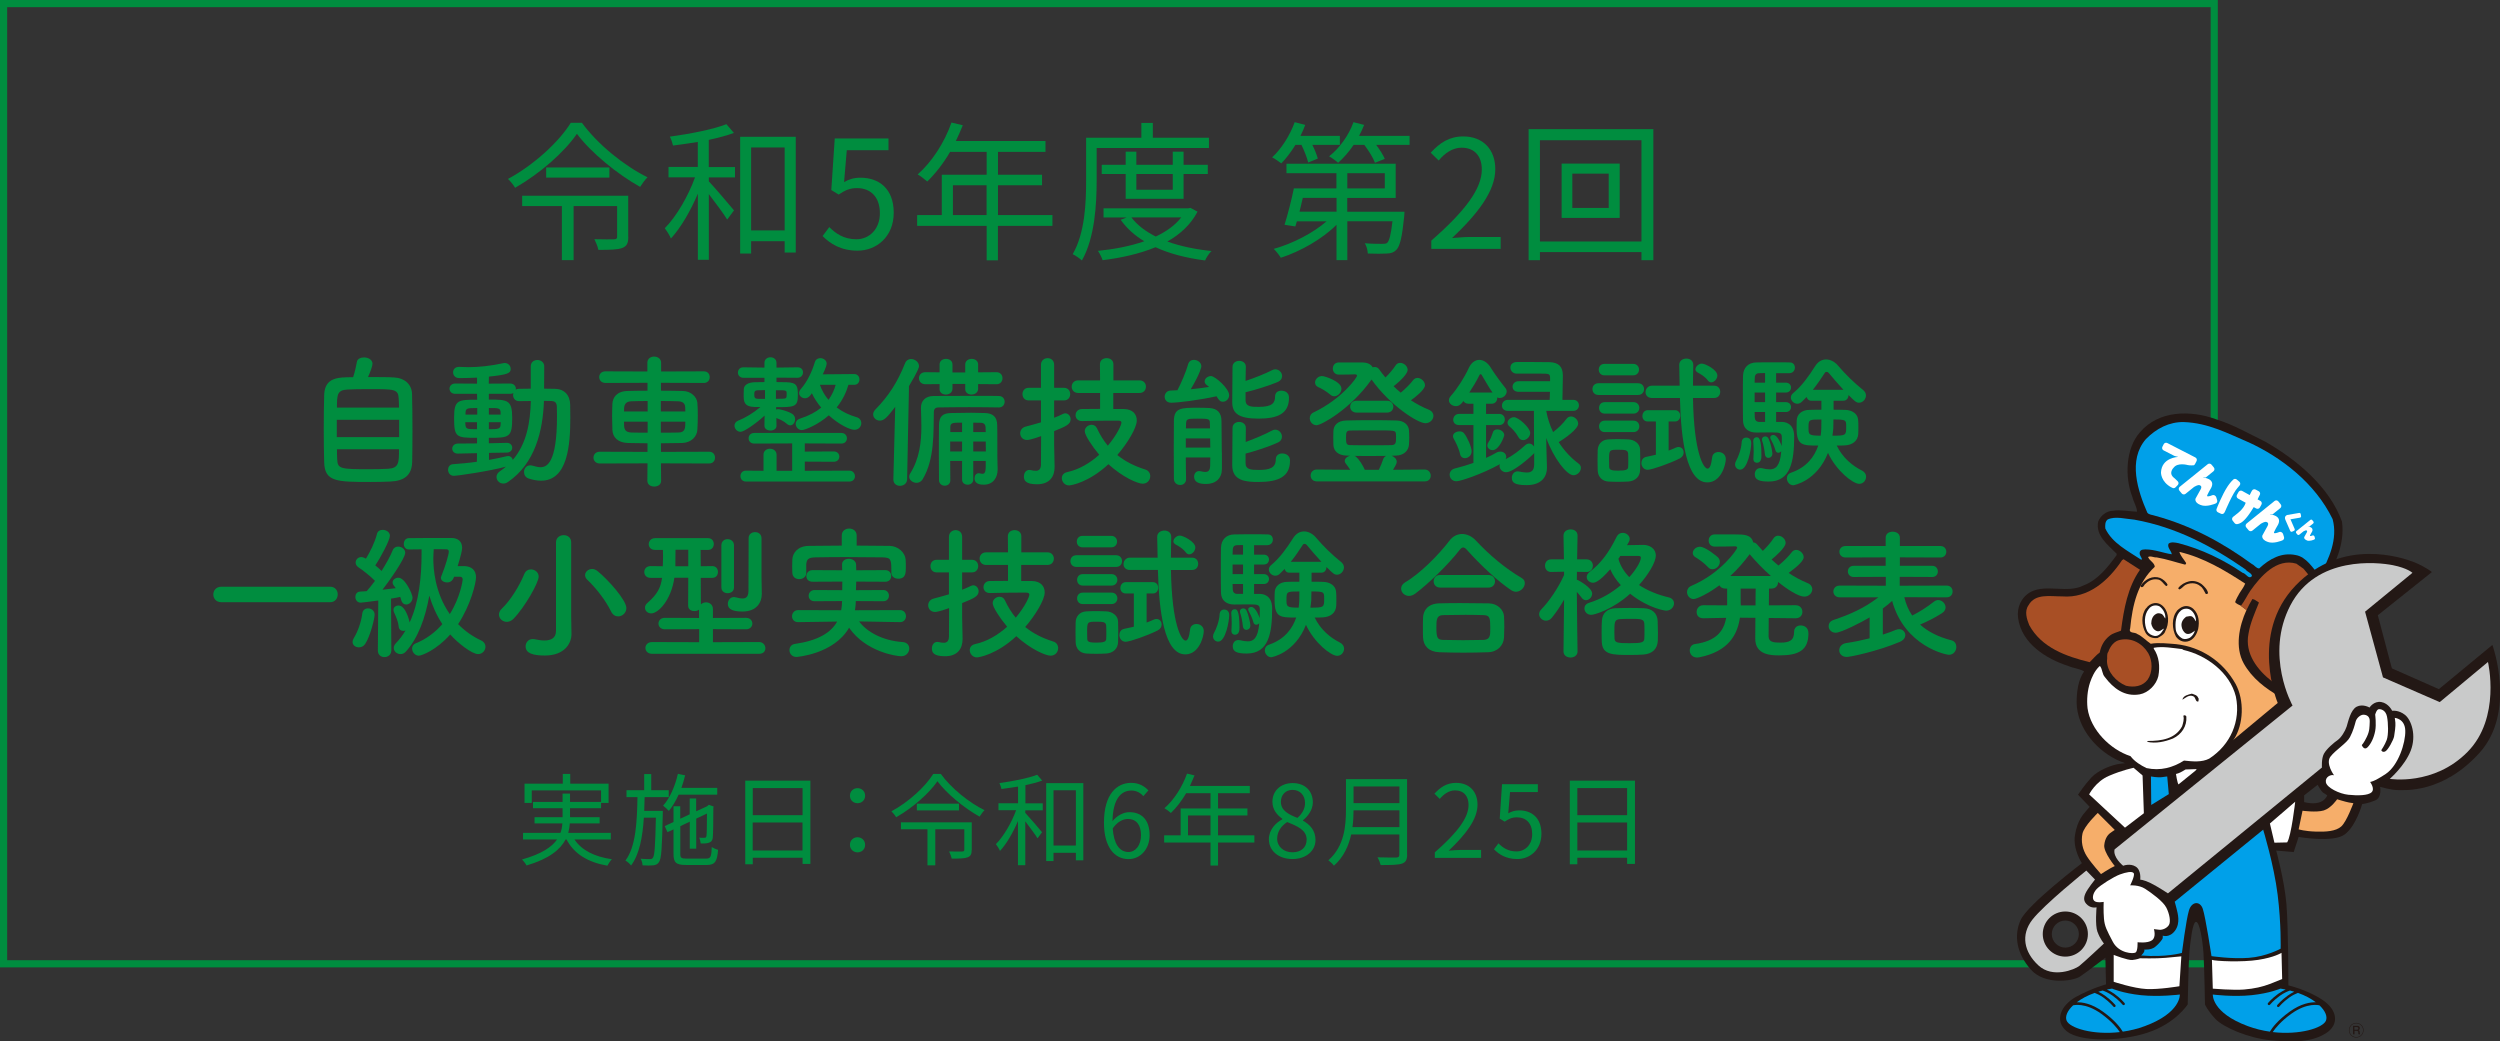 <?xml version="1.0" encoding="UTF-8"?><svg id="_レイヤー_2" xmlns="http://www.w3.org/2000/svg" viewBox="0 0 348.88 145.32"><rect x="0" y="0" width="348.88" height="145.32" fill="#333333" stroke="none"/><defs><style>.cls-1{fill:#f6ae6a;}.cls-2{fill:#a84f25;}.cls-3{fill:none;stroke:#231815;stroke-width:.07px;}.cls-4{fill:#231815;}.cls-5{fill:#c9caca;}.cls-6{fill:#fff;}.cls-7{fill:#00a0e9;}.cls-8{fill:#008d3f;}</style></defs><g id="_レイヤー_1-2"><path class="cls-8" d="M55.06,52.68c1.4.08,2.4.96,2.44,2.28.04,1.28.06,3.3.06,5.24,0,1.66-.02,3.28-.04,4.28-.06,1.86-1.12,2.64-3.06,2.72-.78.04-1.76.06-2.74.06-4.78,0-6.4-.04-6.48-2.74-.04-1.2-.06-2.9-.06-4.62s.02-3.5.06-4.82c.1-2.42,1.92-2.44,4.04-2.44.24-.74.44-1.6.52-2.12.06-.44.52-.64,1-.64.56,0,1.18.3,1.18.88,0,.34-.26,1.02-.62,1.86,1.44,0,2.92,0,3.7.06ZM55.7,58.58h-8.7v2.42h8.7v-2.42ZM55.68,56.88c0-.46-.02-.88-.04-1.22-.06-1.36-.5-1.36-4.18-1.36-1.18,0-2.32.02-2.96.06-1.42.08-1.48.66-1.48,2.52h8.66ZM47.02,62.7c0,.54.02,1.04.04,1.42.04,1.32.52,1.36,4.44,1.36.98,0,1.98-.02,2.64-.06,1.54-.08,1.54-.86,1.54-2.72h-8.66Z"/><path class="cls-8" d="M66.57,63.24l-2.66.06h-.02c-.52,0-.78-.34-.78-.7,0-.34.28-.7.8-.7l2.66-.02v-.78c-2.94,0-3.2-.06-3.2-2.84,0-2.46.56-2.48,3.22-2.48l-.02-.82h-3.04c-.52,0-.8-.36-.8-.72s.28-.72.8-.72l3.04.02v-.84c-1.14.06-2.1.06-2.5.06-.56,0-.84-.4-.84-.8s.28-.76.82-.76h.06c.4.02.8.04,1.22.04,1.54,0,3.16-.18,4.92-.56.06-.02.14-.02.2-.02.48,0,.82.4.82.82,0,.6-.4.8-3.04,1.08l-.02.98,2.96-.02c.54,0,.82.36.82.72,0,.04-.02.1-.02.14.12-.08.28-.12.46-.12.52,0,1.08-.02,1.64-.02v-3.12c0-.6.46-.88.92-.88s.96.3.96.88l-.02,3.12c.5,0,1.02.02,1.5.02,1.32.02,2.12.88,2.14,2.22,0,.58.02,1.18.02,1.78,0,3.84-.36,8.82-4.08,8.82-.54,0-1.12-.1-1.74-.3-.44-.16-.64-.52-.64-.9,0-.48.32-.94.86-.94.12,0,.24.02.38.06.4.12.74.2,1.06.2.86,0,2.3-.52,2.3-7.1,0-.48-.02-.94-.02-1.38-.02-.56-.32-.74-.74-.76-.32,0-.68-.02-1.06-.02-.14,4.22-1.26,8.76-5.02,11.32-.22.16-.44.22-.66.22-.54,0-.94-.44-.94-.92,0-.28.14-.56.46-.78.3-.2.6-.44.86-.66-2.24.62-6.72,1.28-7.28,1.28-.52,0-.8-.42-.8-.84,0-.38.22-.76.7-.78,1.08-.08,2.22-.18,3.32-.34l.02-1.2ZM66.57,58.92h-1.64c0,.14.02.26.02.36.06.6.24.62,1.62.62v-.98ZM66.6,56.94c-1.5,0-1.6.04-1.64.72v.2h1.64v-.92ZM68.24,63.2v.98c.92-.16,1.76-.34,2.5-.52.06-.02.12-.02.18-.02.34,0,.58.24.64.54,1.94-2.26,2.44-5.22,2.52-8.22-.56,0-1.14.02-1.64.02-.56,0-.84-.42-.84-.86,0-.08.02-.18.04-.26-.12.06-.28.1-.46.1h-2.96v.8c2.62,0,3.26.04,3.26,2.56,0,2.72-.4,2.78-3.26,2.78v.76l2.5-.06h.02c.48,0,.74.34.74.68s-.26.68-.76.68l-2.48.04ZM69.86,57.58c-.02-.64-.26-.64-1.64-.64v.92h1.64v-.28ZM68.22,58.92v.98c1.26,0,1.62-.02,1.64-.64,0-.12.02-.22.02-.34h-1.66Z"/><path class="cls-8" d="M92.24,64.66l.02,2.44c0,.54-.48.8-.96.8s-.96-.26-.96-.8l.02-2.44-6.66.02c-.58,0-.88-.42-.88-.82,0-.42.3-.82.88-.82l6.66.02v-1.2c-.92,0-1.82-.02-2.72-.04-1.42-.04-2.14-.8-2.18-1.84-.02-.62-.04-1.26-.04-1.88s.02-1.22.04-1.74c.04-.86.58-1.76,2.12-1.8.72-.02,1.7-.04,2.78-.04v-1.1l-5.86.02c-.58,0-.88-.4-.88-.82s.3-.8.88-.8l5.84.02v-1.22c0-.58.48-.86.94-.86.5,0,.98.3.98.86v1.22l5.96-.02c.56,0,.82.4.82.8,0,.42-.26.82-.82.82l-5.98-.02v1.1c1.08,0,2.14.02,3.04.04,1.18.02,1.98.86,2.04,1.66.04.48.06,1.08.06,1.68,0,.72-.02,1.46-.06,2.04-.04.98-.84,1.84-2.14,1.88-.98.02-1.96.04-2.94.04v1.2l6.72-.02c.56,0,.82.4.82.82s-.26.82-.82.82l-6.72-.02ZM90.38,55.96c-.86,0-1.68.02-2.3.04-1,.04-1,.76-1,1.42h3.3v-1.46ZM90.38,58.84h-3.3c0,.9,0,1.48,1.02,1.52.68.02,1.46.02,2.28.02v-1.54ZM95.64,57.42c0-.22-.02-.42-.02-.6-.02-.5-.32-.8-.98-.82-.62-.02-1.5-.04-2.42-.04v1.46h3.42ZM92.22,58.84v1.54c.84,0,1.7,0,2.44-.02.98,0,.98-.64.98-1.52h-3.42Z"/><path class="cls-8" d="M108.36,59.44c0,.42-.42.64-.84.64s-.84-.22-.84-.64v-.02l.02-1.42c-1.32,1.2-2.88,2.26-3.36,2.26s-.84-.44-.84-.86c0-.28.16-.56.52-.7.98-.38,2.1-1.06,3.1-1.9h-.76c-1.58-.04-1.58-.8-1.58-1.72,0-.26,0-.52.02-.8.04-.56.62-.92,1.54-.94.38,0,.86-.02,1.34-.02v-.6h-2.94c-.5,0-.76-.36-.76-.72,0-.38.26-.74.74-.74h.02l2.94.04v-.66c0-.52.42-.78.84-.78s.84.26.84.78v.66l2.92-.04h.02c.52,0,.76.34.76.7,0,.38-.26.76-.78.76l-2.92-.02v.62c.5,0,.98.02,1.38.02,1.54.04,1.6.58,1.6,1.9,0,1.58-.56,1.58-3.04,1.58l.02.34c.08-.04.18-.06.28-.06.22,0,1.24.24,1.9.62.32.18.46.48.46.78,0,.44-.3.86-.68.86-.14,0-.3-.06-.46-.2-.42-.36-.86-.6-1.48-.82l.02,1.08v.02ZM104.09,67.2c-.5,0-.76-.38-.76-.76s.26-.76.76-.76l2.46.02v-2.26c0-.54.46-.82.9-.82s.92.28.92.82v2.26h2.18v-3.82l-5.3.02c-.52,0-.78-.36-.78-.74,0-.36.26-.74.78-.74h12.16c.52,0,.78.38.78.74,0,.38-.26.74-.78.74l-5.1-.02v1.14l4.04-.02c.52,0,.78.36.78.72s-.26.72-.78.72l-4.04-.02v1.28l6.22-.02c.5,0,.78.4.78.78s-.26.74-.78.74h-14.44ZM106.76,54.44c-.38,0-.7.02-.94.02-.52,0-.56.22-.56.58,0,.46.08.62.58.62h.92v-1.22ZM108.28,54.46v1.2c.38,0,.7-.02.94-.02.56-.02.56-.08.56-.72,0-.28,0-.44-.56-.46h-.94ZM118.4,53.7c-.28.98-.78,2.1-1.64,3.16.84.64,1.8,1.08,2.78,1.36.44.12.66.48.66.82,0,.46-.36.94-.96.94-.64,0-2.18-.74-3.58-2.02-1.48,1.3-3.32,2.06-3.76,2.06-.5,0-.86-.44-.86-.88,0-.3.18-.58.6-.72,1.26-.4,2.24-.94,2.96-1.54-.52-.62-.98-1.3-1.3-2-.1.12-.18.24-.26.34-.2.24-.46.36-.7.36-.42,0-.82-.32-.82-.72,0-.2.08-.4.26-.6.82-.94,1.5-2.28,1.94-3.74.12-.38.44-.54.76-.54.42,0,.88.3.88.76,0,.16-.1.58-.54,1.5l4.38-.04c.5,0,.74.38.74.76,0,.36-.24.74-.72.74h-.82ZM114.42,53.7c.28.8.68,1.5,1.2,2.1.5-.7.82-1.42,1-2.1h-2.2Z"/><path class="cls-8" d="M124.67,66.9l.26-10.12c-1,1.28-1.48,1.92-2.14,1.92-.52,0-.94-.4-.94-.88,0-.22.1-.44.3-.66,1.9-1.94,3.1-3.84,4.16-6.48.16-.4.5-.58.82-.58.56,0,1.12.44,1.12,1,0,.08,0,.46-1.4,2.78l-.26,13.02c-.02.58-.5.9-1,.9-.46,0-.92-.3-.92-.88v-.02ZM139.38,56.86c-1.16-.02-2.64-.04-4.16-.04s-3.02.02-4.26.04c-.44,0-.64.24-.64.66-.06,2.82.12,6.56-1.56,9.36-.22.36-.54.5-.86.5-.5,0-1.02-.38-1.02-.86,0-.14.04-.3.14-.44,1.32-2.12,1.56-4.42,1.56-6.6,0-.86-.04-1.72-.06-2.54v-.04c0-.92.58-1.64,1.8-1.64,1.86,0,4.24-.02,6.3-.02,1.04,0,1.98,0,2.76.02.54,0,.82.4.82.8s-.28.8-.8.8h-.02ZM136.5,53.6v.64c0,.54-.46.82-.92.82s-.88-.26-.88-.76v-.72h-1.78v.66c0,.54-.46.82-.92.82s-.88-.26-.88-.76v-.7l-1.98.02c-.6,0-.9-.42-.9-.84s.3-.84.9-.84l1.98.02v-1.1c0-.52.46-.78.9-.78s.9.26.9.78v1.12h1.78v-1.12c0-.52.46-.78.9-.78s.9.26.9.78v1.1l2.56-.02c.56,0,.84.42.84.84s-.28.84-.84.84l-2.56-.02ZM137.56,64.32h-1.74v2.62c0,.46-.4.7-.78.7-.4,0-.78-.24-.78-.7v-2.62h-1.66c0,.9,0,1.82.02,2.7v.02c0,.48-.38.74-.78.74s-.78-.26-.8-.76c-.02-1.06-.02-2.2-.02-3.32,0-1.56,0-3.1.02-4.4.02-1.16.48-1.66,1.76-1.66,1.06-.02,1.88-.04,2.76-.04.58,0,1.18.02,1.9.04,1.16.04,1.68.58,1.7,1.68.02.52.02,1.48.02,2.4,0,1.58,0,2.9.04,3.68v.14c0,1.1-.62,2.1-1.94,2.1-1.12,0-1.28-.52-1.28-.9,0-.36.2-.7.58-.7.06,0,.1,0,.16.02.12.02.24.06.36.06.28,0,.46-.18.46-.96v-.84ZM134.26,61.62h-1.66v1.38h1.66v-1.38ZM134.26,58.98c-1.28,0-1.64,0-1.64.64v.68h1.64v-1.32ZM137.56,60.3c0-.26-.02-.48-.02-.68-.02-.34-.2-.6-.64-.62-.4,0-.76-.02-1.08-.02v1.32h1.74ZM135.82,61.62v1.38h1.76c0-.44-.02-.92-.02-1.38h-1.74Z"/><path class="cls-8" d="M147.11,62.24c0,.32.04,2.14.06,2.84v.1c0,1.28-.64,2.4-2.46,2.4-1.64,0-1.82-.58-1.82-1.08s.28-.92.76-.92c.06,0,.12,0,.18.02.24.06.48.1.7.1.42,0,.72-.18.74-.86,0-.52.02-2.08.02-3.98-.16.06-1.48.54-1.96.54-.62,0-.96-.46-.96-.94,0-.38.24-.78.74-.92.78-.2,1.48-.4,2.16-.6v-3.06h-1.72c-.58,0-.86-.44-.86-.88s.28-.88.86-.88h1.72v-3.2c0-.62.46-.94.94-.94.44,0,.9.3.9.94v3.2h1.36c.6,0,.88.44.88.88s-.28.88-.88.88h-1.36v2.42c.42-.16.84-.34,1.24-.54.12-.06.22-.08.32-.08.42,0,.74.4.74.84,0,.7-.7,1-2.3,1.64v2.08ZM155.36,54.84v2.24h1.46c1.3.02,1.82.76,1.82,1.6,0,1.04-1.32,3.2-2.72,4.82,1.08.88,2.36,1.54,3.9,2.02.48.14.7.54.7.92,0,.52-.38,1.06-1.06,1.06s-2.76-.88-4.78-2.72c-2.72,2.54-5.2,2.96-5.5,2.96-.6,0-1-.52-1-1.02,0-.36.22-.72.76-.84,1.66-.36,3.2-1.28,4.46-2.42-.98-1.16-2.02-2.74-2.02-3.28s.5-.9.96-.9c.3,0,.58.14.74.48.42.9.92,1.72,1.52,2.44,1.32-1.58,1.9-2.92,1.9-3.22,0-.26-.32-.28-.46-.28h-.82c-1.26,0-2.6.02-4.2.06h-.02c-.6,0-.9-.4-.9-.82s.3-.86.9-.86c.86,0,1.68-.02,2.52-.02v-2.22h-3.04c-.62,0-.92-.44-.92-.88s.3-.88.92-.88h3.04l-.02-2.24c0-.58.46-.86.94-.86s.94.28.94.86v2.24h3.64c.6,0,.9.44.9.88s-.3.88-.9.88h-3.66Z"/><path class="cls-8" d="M163.43,56.2c-.6,0-.9-.42-.9-.84s.3-.86.88-.86c.28,0,.58-.02.9-.04.46-.86,1.22-2.6,1.5-3.64.12-.42.44-.6.8-.6.5,0,1.04.36,1.04.9,0,.1-.12.9-1.48,3.2.88-.08,1.76-.2,2.56-.32-.1-.1-.22-.18-.32-.26-.22-.16-.3-.34-.3-.52,0-.38.42-.74.88-.74.58,0,2.54,1.74,2.54,2.66,0,.52-.42.92-.86.92-.38,0-.54-.16-.9-.76-2.38.52-5.34.9-6.34.9ZM165.48,63.84c0,1.12.02,2.2.04,3v.02c0,.56-.42.82-.82.82-.44,0-.86-.28-.88-.84,0-1.08-.02-2.58-.02-4.06s.02-3,.02-4.1c.04-1.74.98-1.78,3.3-1.78.62,0,1.26.02,1.64.04,1.14.06,1.68.68,1.7,1.76,0,.3.02,3.4.04,4.06.02.34.02.86.02,1.36v1.34c0,1.26-.84,2.08-2.2,2.08-.9,0-1.68-.2-1.68-1.02,0-.4.24-.78.7-.78.06,0,.12,0,.2.02.26.06.48.1.66.1.42,0,.66-.2.68-.86,0-.32.02-.72.02-1.16h-3.42ZM165.48,61.18v1.28h3.42c0-.42-.02-.86-.02-1.28h-3.4ZM168.86,59.78c0-.26-.02-.5-.02-.72,0-.6-.14-.64-1.7-.64-1.44,0-1.58.04-1.62.64,0,.22-.02.46-.02.72h3.36ZM173.82,55.84c0,.94.84.94,1.86.94,1.88,0,2.26-.56,2.26-1.46,0-.56.42-.8.88-.8.12,0,1.06.02,1.06,1,0,2.2-1.56,2.9-4.26,2.9s-3.66-.7-3.66-2.28c0-1.18.02-3.9.04-4.94,0-.56.48-.84.94-.84s.92.28.92.82v.02c0,.5-.04,1.22-.04,1.96,1.26-.42,2.74-1,3.74-1.52.14-.08.28-.1.42-.1.52,0,.94.46.94.94,0,.32-.18.64-.64.84-1.18.5-3.06,1.08-4.46,1.42v1.1ZM173.82,64.64c0,.9.76.94,1.88.94,1.46,0,2.34-.28,2.34-1.48,0-.56.44-.82.9-.82.1,0,1.08.02,1.08,1.02,0,2.18-1.54,2.96-4.38,2.96-1.68,0-3.68-.1-3.68-2.32,0-1.22.02-4.14.04-5.2,0-.58.46-.86.92-.86s.94.28.94.84v.02c0,.48-.02,1.18-.02,1.94,1.26-.46,2.68-1.06,3.68-1.6.14-.08.3-.12.44-.12.52,0,.94.48.94.98,0,.32-.16.64-.62.84-1.18.54-3.06,1.16-4.46,1.52v1.34Z"/><path class="cls-8" d="M186.86,50.58h3.18c.84,0,1.3.28,1.52.68.1-.04.18-.04.28-.04.22,0,.46.08.62.32.28.38.56.78.88,1.14.54-.52,1.08-1.16,1.4-1.66.18-.28.42-.38.66-.38.52,0,1.04.46,1.04.98,0,.46-.78,1.36-1.96,2.28.32.32.66.62,1,.9.64-.54,1.34-1.22,1.7-1.72.18-.24.4-.34.64-.34.5,0,1.04.5,1.04,1.02,0,.64-1.48,1.76-1.96,2.1.78.52,1.62.96,2.5,1.32.44.18.64.52.64.84,0,.52-.46,1.04-1.12,1.04-1.08,0-4.96-2.5-7.52-6.1-.02.04-.06.1-.1.14-2.86,4-6.9,6.24-7.58,6.24-.54,0-.94-.48-.94-.98,0-.32.16-.64.56-.82,3.98-1.9,6.04-4.88,6.04-5.1,0-.14-.12-.2-.32-.2-.74.02-1.08.04-2.22.04-.56,0-.84-.42-.84-.84,0-.44.28-.86.84-.86h.02ZM183.78,67.18c-.58,0-.88-.4-.88-.82s.3-.84.88-.84l4.64.04c-.18-.3-.38-.58-.62-.88-.1-.12-.14-.24-.14-.36,0-.34.36-.64.76-.72l-.5-.02c-1.2-.04-1.8-.64-1.84-1.48,0-.28-.02-.64-.02-1.02,0-.36.02-.72.02-.96.04-.7.52-1.42,1.82-1.44,1.16-.04,2.34-.04,3.5-.04s2.34,0,3.48.04c1.1.02,1.68.66,1.74,1.32.02.26.04.64.04,1.02s-.02.78-.04,1.06c-.06.8-.72,1.48-1.82,1.5l-.6.02c.38.14.72.46.72.86,0,.22-.3.76-.52,1.1l4.4-.04c.56,0,.86.44.86.86s-.26.8-.86.8h-15.02ZM185.68,55.1c-.64-.54-1.34-.92-1.68-1.06-.34-.14-.48-.4-.48-.66,0-.44.42-.9.98-.9.34,0,2.7.74,2.7,1.76,0,.54-.48,1.06-1,1.06-.18,0-.36-.06-.52-.2ZM194.82,61.1c0-.22,0-.46-.02-.56-.04-.48-.16-.48-3-.48-1.14,0-2.34,0-3.34.02-.56,0-.62.2-.62,1.02s.06,1.02.64,1.02c.84.02,1.84.02,2.84.02s2.02,0,2.88-.02c.6-.04.62-.36.62-1.02ZM189.32,57.58c-.6,0-.9-.42-.9-.82,0-.42.3-.84.9-.84h4.22c.6,0,.9.42.9.84s-.3.82-.9.82h-4.22ZM192.42,65.56c.24-.48.46-1.04.6-1.46.08-.24.24-.4.42-.48-.86.02-1.7.02-2.56.02-.62,0-1.26,0-1.88-.02.08.02.18.06.24.12.36.3.96,1.18,1.22,1.82h1.96Z"/><path class="cls-8" d="M214.1,63.2c-.04.08-.1.16-.18.22-.28.28-2.68,2.48-3.74,2.48-.54,0-.92-.44-.92-.88,0-.08.02-.16.04-.24-2.42,1.36-5.5,2.38-6.04,2.38-.62,0-.96-.46-.96-.92,0-.36.24-.74.72-.86.96-.24,1.8-.5,2.6-.78v-5.28h-2c-.56,0-.82-.36-.82-.74,0-.4.3-.82.82-.82h2v-1.42h-.68c-.36,0-.6-.16-.72-.38-.42.62-.76.72-1.04.72-.5,0-.98-.36-.98-.82,0-.2.08-.4.26-.6.88-.98,1.88-2.54,2.52-3.92.34-.74.9-1.12,1.46-1.12s1.18.38,1.62,1.12c.46.76,1.4,2.04,2,2.78.14.16.2.34.2.5,0,.48-.46.92-.96.92-.12,0-.24-.02-.36-.08v.08c0,.4-.26.8-.78.8h-.78v1.42h1.84c.52,0,.78.38.78.78s-.26.78-.78.78h-1.84v4.58c.5-.22.98-.46,1.42-.72.2-.12.4-.16.58-.16.46,0,.82.32.82.74,0,.1-.02.2-.08.32,1.02-.52,1.88-1.18,2.74-1.96.18-.16.36-.22.54-.22.28,0,.54.18.68.42l-.02-4.98h-3.62c-.58,0-.84-.36-.84-.74,0-.4.3-.8.84-.8h5.82c0-.32.04-.72.04-1.12h-4.38c-.58,0-.84-.36-.84-.72s.3-.76.84-.76h4.4v-.5c-.02-.56-.22-.56-1.28-.56h-3.42c-.52-.02-.84-.42-.84-.84s.3-.78.92-.78c.98,0,3.64,0,4.52.02,1.28.04,1.88.6,1.88,1.88,0,.76-.04,2.34-.06,3.38h1.5c.54,0,.8.38.8.76,0,.4-.26.78-.8.78h-3.76c.18,1,.5,2,.96,2.96.7-.52,1.44-1.26,1.86-1.84.18-.24.4-.34.64-.34.5,0,1,.48,1,1,0,.78-1.98,2.14-2.72,2.58.74,1.16,1.7,2.2,2.78,3,.22.16.32.38.32.6,0,.5-.48,1.02-1.04,1.02-.94,0-2.78-2.4-3.8-5.2l.02,1.22.08,2.86v.1c0,1.04-.58,2.4-2.84,2.4-1.7,0-2.06-.38-2.06-1.02,0-.46.3-.9.82-.9.06,0,.12,0,.18.02.38.08.76.14,1.08.14.62,0,1.04-.24,1.04-1.16v-1.58ZM203.75,63.34c-.16-.76-.64-1.7-.88-2.12-.08-.12-.1-.24-.1-.36,0-.4.46-.66.9-.66.24,0,.46.06.62.24.46.54,1.08,1.94,1.08,2.54s-.5.96-.94.96c-.3,0-.6-.18-.68-.6ZM208.28,54.78c-.58-.82-1.16-1.9-1.5-2.44-.04-.08-.1-.12-.16-.12s-.12.04-.16.12c-.4.84-.92,1.68-1.42,2.44h3.24ZM207.56,62.16c0-.14.06-.3.18-.48.24-.34.46-.9.6-1.34.08-.3.34-.42.6-.42.46,0,.98.34.98.8,0,.18-.7,2.1-1.62,2.1-.38,0-.74-.28-.74-.66ZM211.9,61c-.42-.74-.9-1.2-1.26-1.5-.18-.16-.26-.32-.26-.5,0-.4.46-.78.9-.78.6,0,2.26,1.46,2.26,2.2,0,.54-.5,1-.98,1-.26,0-.5-.12-.66-.42Z"/><path class="cls-8" d="M223.09,55.12c-.58,0-.86-.4-.86-.82s.28-.82.86-.82h5.48c.58,0,.86.4.86.82s-.28.82-.86.82h-5.48ZM227.22,67.2c-.42.02-.92.04-1.42.04s-.96-.02-1.36-.04c-.9-.06-1.46-.7-1.48-1.58,0-.52-.02-.98-.02-1.44s.02-.9.02-1.34c.02-.76.5-1.46,1.46-1.52.38-.02.82-.04,1.28-.04.56,0,1.12.02,1.58.04.76.04,1.58.56,1.6,1.42.02.46.02.96.02,1.46s0,.96-.02,1.4c-.02.9-.66,1.54-1.66,1.6ZM223.91,52.38c-.54,0-.8-.4-.8-.8s.26-.8.8-.8h4c.54,0,.82.4.82.8s-.28.8-.82.8h-4ZM223.95,57.72c-.54,0-.8-.4-.8-.8s.26-.8.8-.8h4c.54,0,.82.4.82.8s-.28.8-.82.8h-4ZM223.95,60.3c-.54,0-.8-.4-.8-.8s.26-.8.8-.8h4c.54,0,.82.4.82.8s-.28.8-.82.8h-4ZM227.23,64.24c0-.32,0-.66-.02-.94-.04-.48-.38-.54-1.32-.54-1.32,0-1.34,0-1.34,1.48,0,.32.02.66.02.96.02.38.34.48,1.26.48,1.12,0,1.36-.16,1.38-.5.02-.28.02-.6.02-.94ZM231.08,58.82h-1.12c-.52,0-.76-.38-.76-.76,0-.4.26-.82.76-.82h3.78c.5,0,.74.4.74.78,0,.4-.24.8-.74.8h-.88v4.06c.34-.12.66-.26,1.02-.42.14-.06.26-.08.38-.08.42,0,.7.36.7.76,0,.32-.16.64-.56.84-1.38.7-3.9,1.58-4.46,1.58s-.88-.48-.88-.94c0-.38.2-.76.66-.86.5-.1.94-.2,1.36-.3v-4.64ZM236.26,55.54c.12,7.68,1.48,9.86,2.04,9.86.28,0,.5-.44.64-1.6.06-.48.46-.72.88-.72.5,0,1.02.34,1.02.98,0,.76-.64,3.26-2.58,3.26-2.9,0-3.68-5.9-3.82-11.78h-3.9c-.62,0-.9-.4-.9-.82s.32-.9.9-.9h3.86c-.02-.98-.04-1.94-.06-2.88v-.02c0-.58.5-.88,1-.88s.96.28.96.9v.02c-.02.86-.04,1.84-.04,2.86h2.94c.58,0,.86.42.86.86s-.28.86-.86.86h-2.94ZM238.34,53.1c-.42-.56-.96-.86-1.44-1.12-.2-.12-.3-.28-.3-.44,0-.38.46-.8.9-.8s2.16.84,2.16,1.66c0,.48-.44.96-.84.96-.18,0-.34-.08-.48-.26Z"/><path class="cls-8" d="M242.13,64.8c0-.16.06-.36.18-.56.22-.38.7-1.54.74-2.5.02-.46.32-.68.62-.68.2,0,.72.08.72.78,0,.82-.5,3.7-1.54,3.7-.38,0-.72-.3-.72-.74ZM248.62,58.88c.34,0,1.76.06,1.76,2.02,0,3.46-.48,6.3-3.54,6.3-1.3,0-1.96-.22-1.96-1.02,0-.44.28-.86.78-.86.06,0,.14,0,.22.02.42.1.78.16,1.1.16.76,0,1.44-.4,1.6-2.54-.1.14-.26.22-.42.22-.18,0-.34-.1-.4-.36-.18-.64-.48-1.24-.66-1.56-.04-.08-.06-.14-.06-.22,0-.2.2-.34.44-.34.62,0,1.12,1.42,1.16,1.56.02-.42.02-.8.02-1.06,0-.78-.1-.86-1.52-.86-.68,0-1.44.02-2.06.02-.9,0-1.8-.4-1.84-1.68-.02-.78-.02-2-.02-3.2s0-2.38.02-3.04c.04-1.14.74-1.84,1.84-1.86.56-.02,1.74-.02,2.82-.02.78,0,1.52,0,1.92.02.44.02.66.36.66.72,0,.38-.26.76-.76.78h-1.86v1.32h1.34c.5,0,.74.34.74.68,0,.36-.24.7-.74.7h-1.34v1.34h1.34c.5,0,.74.34.74.68,0,.36-.24.7-.74.7h-1.34v1.38h.76ZM244.69,64.06v-.08c.02-.3.04-.64.04-.96,0-.6-.04-1.16-.06-1.4v-.08c0-.34.22-.52.46-.52.28,0,.68.02.68,2.58,0,.3-.02.98-.64.98-.26,0-.48-.18-.48-.52ZM246.32,52.06c-.38,0-.7.02-.88.02-.3.02-.54.16-.56.64,0,.18-.02.42-.02.68h1.46v-1.34ZM246.32,54.78h-1.46v1.34h1.46v-1.34ZM246.32,57.5h-1.46c0,.28.02.54.02.76.02.38.24.62.62.62h.82v-1.38ZM246.3,63.42c-.08-.78-.22-1.42-.38-1.88-.02-.08-.04-.14-.04-.2,0-.28.22-.44.46-.44.18,0,.38.1.48.34.24.5.52,1.68.52,2.06s-.28.6-.56.6c-.22,0-.44-.14-.48-.48ZM255.88,55.92v1.26c.56,0,1.12,0,1.6.02,1.02.02,1.74.56,1.82,1.34.04.3.04.7.04,1.1,0,.32,0,.66-.02.94-.06.9-.74,1.54-1.94,1.58-.32.02-.7.02-1.06.02.8,1.68,2.18,2.82,3.54,3.5.38.2.56.52.56.84,0,.5-.38,1-.96,1-.88,0-3.2-1.82-4.36-4.32-1.56,3.98-4.8,4.52-4.84,4.52-.52,0-.9-.5-.9-.96,0-.34.18-.66.6-.8,2.16-.74,3.26-2.24,3.78-3.78-2.2,0-3.02,0-3.02-2.42,0-.4,0-.8.02-1.12.04-.78.64-1.42,1.74-1.44.52-.02,1.1-.02,1.7-.02v-1.26h-1.42c-.36,0-.56-.24-.64-.52l-.66.66c-.2.2-.42.28-.64.28-.48,0-.9-.42-.9-.86,0-.22.1-.44.32-.62,1.2-.98,2.18-2.36,3.08-3.78.4-.64.96-.92,1.52-.92s1.18.3,1.64.84c1.06,1.24,2.26,2.42,3.54,3.44.26.22.38.48.38.74,0,.52-.44,1.02-.96,1.02-.4,0-.58-.18-1.48-1.08v.04c0,.38-.26.76-.7.76h-1.38ZM252.38,59.68c0,.96,0,1.12,1.7,1.12.1-.78.1-1.08.1-2.26-1.76,0-1.8,0-1.8,1.14ZM257.26,54.4c-.76-.82-1.48-1.66-2.04-2.34-.08-.1-.2-.16-.32-.16-.1,0-.2.04-.26.16-.54.84-1.08,1.62-1.66,2.34h4.28ZM255.84,59.8c-.02.32-.08.66-.12,1,1.9,0,1.92-.04,1.92-1.24,0-.96,0-1.02-1.78-1.02,0,.62-.02,1.14-.02,1.26Z"/><path class="cls-8" d="M30.89,84.04c-.74,0-1.12-.54-1.12-1.08s.38-1.08,1.12-1.08h15.18c.72,0,1.06.54,1.06,1.06,0,.56-.36,1.1-1.06,1.1h-15.18Z"/><path class="cls-8" d="M50.08,90.34c-.46,0-.88-.3-.88-.76,0-.16.06-.34.18-.54.56-.9,1.04-2.28,1.18-3.44.06-.48.42-.7.8-.7.46,0,.92.32.92.88,0,.48-.58,2.96-1.32,4.08-.22.34-.56.48-.88.48ZM52.73,90.76l.06-6.96c-1.2.18-2.38.3-2.46.3-.48,0-.74-.4-.74-.8,0-.36.22-.72.64-.74.26-.02.58-.04.94-.06.36-.4.76-.9,1.16-1.44-.68-.7-1.82-1.58-2.32-1.9-.26-.18-.38-.42-.38-.64,0-.4.32-.78.78-.78.14,0,.3.04.46.12.06.04.12.06.2.1.56-.9,1.28-2.36,1.54-3.46.1-.4.44-.56.78-.56.5,0,1.02.32,1.02.82,0,.62-1.28,3.02-2.04,4.14.32.26.62.52.88.78.64-1.02,1.22-2.06,1.56-2.9.14-.36.44-.5.76-.5.48,0,.98.36.98.86,0,.8-2.38,4.16-3.18,5.16.72-.08,1.38-.16,1.86-.22-.08-.12-.16-.22-.24-.32-.14-.16-.2-.32-.2-.48,0-.38.4-.66.8-.66.94,0,1.98,2.28,1.98,2.78,0,.56-.46.96-.88.96-.3,0-.58-.18-.7-.62-.04-.14-.08-.3-.14-.44-.28.06-.74.16-1.28.24l.04,7.22c0,.62-.48.94-.96.94s-.92-.3-.92-.92v-.02ZM64.83,79c.92.04,1.6.52,1.6,1.56,0,.76-.72,3.84-2.5,6.54.94.96,2.02,1.72,3.22,2.28.42.2.6.54.6.86,0,.52-.42,1.04-1.02,1.04-.88,0-2.86-1.56-3.9-2.74-1.94,2.2-4,2.96-4.38,2.96-.56,0-.94-.52-.94-1,0-.3.16-.58.5-.72,1.5-.6,2.74-1.56,3.72-2.68-.8-1.22-1.4-2.58-1.82-3.98-.56,3.16-1.58,5.94-3.28,7.82-.22.24-.48.34-.74.34-.5,0-.94-.38-.94-.86,0-.2.08-.42.28-.64.52-.54.98-1.14,1.36-1.8-.1.04-.2.06-.32.06-.32,0-.6-.2-.64-.62-.06-.68-.38-1.4-.64-1.96-.06-.12-.08-.24-.08-.36,0-.36.32-.6.7-.6,1.06,0,1.54,2.3,1.56,2.36,1.32-2.88,1.66-6.42,1.66-9.64v-.56c-.68,0-1.3.02-1.76.02h-.02c-.46,0-.7-.38-.7-.78s.24-.8.7-.8c1.1-.02,2.96-.02,4.44-.02h1.6c.78.02,1.4.46,1.4,1.36,0,.36-.16,1.04-.62,2.56h.96ZM63.37,80.48c-.22.68-.66.8-.96.8-.44,0-.88-.24-.88-.64,0-.08.02-.16.06-.24.58-1.42,1.04-3.04,1.04-3.42,0-.22-.14-.32-.28-.32-.44-.02-1.1-.02-1.82-.02-.02.44-.06.84-.06,1.28,0,1.36.18,4.74,2.3,7.78,1.5-2.4,1.8-4.74,1.8-4.82,0-.24-.12-.4-.4-.4h-.8Z"/><path class="cls-8" d="M70.73,86.78c-.6,0-1.1-.46-1.1-1.02,0-.26.12-.56.4-.82,1.26-1.2,2.48-3.24,3.14-4.84.18-.44.54-.64.92-.64.54,0,1.08.4,1.08,1,0,.88-1.98,4.34-3.52,5.9-.3.3-.62.42-.92.42ZM79.75,88.46v.04c0,1.26-.94,2.98-3.72,2.98-1.62,0-2.68-.3-2.68-1.28,0-.52.38-1.02.98-1.02.08,0,.18,0,.26.02.46.1.94.18,1.38.18.9,0,1.62-.32,1.62-1.34v-12.34c0-.68.54-1.02,1.08-1.02s1.04.34,1.04,1.02v10.4l.04,2.36ZM85.27,85.32c-.74-1.52-2.06-3.22-3.28-4.38-.24-.22-.34-.46-.34-.68,0-.46.46-.86.98-.86.24,0,.52.1.76.3,1.46,1.18,4.02,4.04,4.02,5.16,0,.66-.56,1.16-1.14,1.16-.38,0-.76-.2-1-.7Z"/><path class="cls-8" d="M91.01,91.24c-.62,0-.94-.4-.94-.82s.32-.82.94-.82l6.56.02v-1.82l-4.78.02c-.6,0-.9-.4-.9-.8s.3-.8.9-.8l4.76.02v-1.16c-.18.14-.4.2-.64.2-.44,0-.88-.24-.88-.76l.02-3.9h-1.94c-.46,3.22-2.3,4.98-3.22,4.98-.52,0-.88-.36-.88-.8,0-.22.1-.46.34-.66,1.4-1.22,1.86-2.14,2.04-3.5h-1.6c-.6,0-.88-.4-.88-.82s.3-.82.88-.82h.02l1.68.02.02-.5c.02-.32.02-.62.02-.9,0-.3,0-.58-.02-.88h-1.1c-.58,0-.88-.4-.88-.8s.3-.84.9-.84h7.38c.54,0,.8.42.8.82s-.26.82-.78.82h-1.06l.02,2.28,1.6-.02h.02c.52,0,.78.4.78.82s-.26.82-.78.82h-1.62l.02,3.7c.18-.18.46-.28.72-.28.48,0,.96.32.96.94v1.24l4.6-.02c.6,0,.9.4.9.8s-.3.8-.9.8l-4.6-.02v1.82l6.44-.02c.56,0,.88.44.88.86s-.28.78-.88.78h-14.92ZM96.05,76.72h-1.78c0,.68-.02,1.32-.02,1.86v.44h1.8v-2.3ZM100.67,76.1c0-.58.44-.86.86-.86.46,0,.9.3.9.86v5.88c0,.54-.44.8-.88.8s-.88-.26-.88-.8v-5.88ZM106.31,82.84v.04c0,1.16-.68,2.46-2.7,2.46-1.3,0-2.04-.3-2.04-1.06,0-.48.32-.96.86-.96.08,0,.18.02.26.04.3.08.64.16.92.16.46,0,.82-.2.84-1,0-.82.02-4.2.02-6.2v-1.2c0-.58.44-.86.9-.86s.9.28.9.86v5.46l.04,2.26Z"/><path class="cls-8" d="M125.59,86.82l-5.7-.1c1.02,1.4,3.2,2.68,6.06,2.88.64.04.94.46.94.9,0,.52-.4,1.08-1.12,1.08-.66,0-4.94-.6-7.28-3.98-2.12,3.7-7.32,4.08-7.34,4.08-.64,0-.98-.48-.98-.96,0-.4.24-.78.76-.86,3.24-.46,5.04-1.58,5.9-3.12l-5.44.08h-.02c-.56,0-.84-.4-.84-.82s.3-.86.86-.86l6,.02c.08-.42.12-.84.12-1.28l-3.84.02c-.56,0-.82-.38-.82-.76s.28-.8.82-.8l3.86.02c0-.4.02-.8.02-1.2l-4.16.02c-.58,0-.86-.38-.86-.78s.3-.84.86-.84l4.14.02c0-.26,0-.52-.02-.78v-.04c0-.52.46-.78.94-.78s1,.28,1.02.8c.02.26.02.52.02.8l4.06-.02c.54,0,.82.4.82.82s-.28.8-.82.8l-4.06-.02c0,.4-.02.82-.04,1.2l3.82-.02c.52,0,.78.4.78.78,0,.4-.26.78-.78.78l-3.84-.02c0,.44-.06.88-.12,1.28l6.28-.02c.56,0,.84.42.84.86,0,.4-.28.82-.82.82h-.02ZM119.55,76.14c1.56,0,3.1.02,4.62.04,1.08.02,2.18.86,2.22,2.02.02.3.02.66.02,1,0,.72,0,1.56-1.06,1.56-.48,0-.96-.28-.96-.84v-.04c0-1.88-.02-2.06-1.26-2.1-1.58-.02-3.42-.04-5.2-.04-1.46,0-2.88.02-4.1.04-1.1.02-1.26.3-1.32,1.04v1.14c0,.56-.5.86-.98.86s-.94-.28-.96-.9c0-.26-.02-.56-.02-.86,0-.32.02-.64.02-.96.04-.94.76-1.9,2.3-1.92,1.52-.02,3.06-.04,4.6-.04v-1.42c0-.64.52-.96,1.04-.96s1.04.32,1.04.96v1.42Z"/><path class="cls-8" d="M134.27,86.24c0,.32.04,2.14.06,2.84v.1c0,1.28-.64,2.4-2.46,2.4-1.64,0-1.82-.58-1.82-1.08s.28-.92.76-.92c.06,0,.12,0,.18.02.24.06.48.1.7.1.42,0,.72-.18.74-.86,0-.52.02-2.08.02-3.98-.16.06-1.48.54-1.96.54-.62,0-.96-.46-.96-.94,0-.38.24-.78.74-.92.78-.2,1.48-.4,2.16-.6v-3.06h-1.72c-.58,0-.86-.44-.86-.88s.28-.88.86-.88h1.72v-3.2c0-.62.46-.94.94-.94.44,0,.9.3.9.94v3.2h1.36c.6,0,.88.44.88.88s-.28.88-.88.88h-1.36v2.42c.42-.16.84-.34,1.24-.54.12-.06.22-.08.32-.08.42,0,.74.4.74.84,0,.7-.7,1-2.3,1.64v2.08ZM142.51,78.84v2.24h1.46c1.3.02,1.82.76,1.82,1.6,0,1.04-1.32,3.2-2.72,4.82,1.08.88,2.36,1.54,3.9,2.02.48.14.7.54.7.92,0,.52-.38,1.06-1.06,1.06s-2.76-.88-4.78-2.72c-2.72,2.54-5.2,2.96-5.5,2.96-.6,0-1-.52-1-1.02,0-.36.22-.72.76-.84,1.66-.36,3.2-1.28,4.46-2.42-.98-1.16-2.02-2.74-2.02-3.28s.5-.9.96-.9c.3,0,.58.14.74.48.42.9.92,1.72,1.52,2.44,1.32-1.58,1.9-2.92,1.9-3.22,0-.26-.32-.28-.46-.28h-.82c-1.26,0-2.6.02-4.2.06h-.02c-.6,0-.9-.4-.9-.82s.3-.86.9-.86c.86,0,1.68-.02,2.52-.02v-2.22h-3.04c-.62,0-.92-.44-.92-.88s.3-.88.92-.88h3.04l-.02-2.24c0-.58.46-.86.94-.86s.94.28.94.86v2.24h3.64c.6,0,.9.44.9.88s-.3.88-.9.88h-3.66Z"/><path class="cls-8" d="M150.24,79.12c-.58,0-.86-.4-.86-.82s.28-.82.86-.82h5.48c.58,0,.86.4.86.82s-.28.82-.86.82h-5.48ZM154.37,91.2c-.42.02-.92.04-1.42.04s-.96-.02-1.36-.04c-.9-.06-1.46-.7-1.48-1.58,0-.52-.02-.98-.02-1.44s.02-.9.02-1.34c.02-.76.5-1.46,1.46-1.52.38-.02.82-.04,1.28-.04.56,0,1.12.02,1.58.04.76.04,1.58.56,1.6,1.42.02.46.02.96.02,1.46s0,.96-.02,1.4c-.02.9-.66,1.54-1.66,1.6ZM151.07,76.38c-.54,0-.8-.4-.8-.8s.26-.8.8-.8h4c.54,0,.82.4.82.8s-.28.8-.82.8h-4ZM151.11,81.72c-.54,0-.8-.4-.8-.8s.26-.8.8-.8h4c.54,0,.82.4.82.8s-.28.8-.82.8h-4ZM151.11,84.3c-.54,0-.8-.4-.8-.8s.26-.8.8-.8h4c.54,0,.82.4.82.8s-.28.8-.82.8h-4ZM154.39,88.24c0-.32,0-.66-.02-.94-.04-.48-.38-.54-1.32-.54-1.32,0-1.34,0-1.34,1.48,0,.32.02.66.02.96.02.38.34.48,1.26.48,1.12,0,1.36-.16,1.38-.5.02-.28.02-.6.02-.94ZM158.23,82.82h-1.12c-.52,0-.76-.38-.76-.76,0-.4.26-.82.76-.82h3.78c.5,0,.74.4.74.78,0,.4-.24.8-.74.8h-.88v4.06c.34-.12.66-.26,1.02-.42.14-.06.26-.08.38-.08.42,0,.7.36.7.76,0,.32-.16.64-.56.84-1.38.7-3.9,1.58-4.46,1.58s-.88-.48-.88-.94c0-.38.2-.76.66-.86.5-.1.94-.2,1.36-.3v-4.64ZM163.41,79.54c.12,7.68,1.48,9.86,2.04,9.86.28,0,.5-.44.64-1.6.06-.48.46-.72.88-.72.5,0,1.02.34,1.02.98,0,.76-.64,3.26-2.58,3.26-2.9,0-3.68-5.9-3.82-11.78h-3.9c-.62,0-.9-.4-.9-.82s.32-.9.9-.9h3.86c-.02-.98-.04-1.94-.06-2.88v-.02c0-.58.5-.88,1-.88s.96.28.96.9v.02c-.02.86-.04,1.84-.04,2.86h2.94c.58,0,.86.42.86.86s-.28.86-.86.86h-2.94ZM165.49,77.1c-.42-.56-.96-.86-1.44-1.12-.2-.12-.3-.28-.3-.44,0-.38.46-.8.9-.8s2.16.84,2.16,1.66c0,.48-.44.96-.84.96-.18,0-.34-.08-.48-.26Z"/><path class="cls-8" d="M169.28,88.8c0-.16.06-.36.18-.56.22-.38.7-1.54.74-2.5.02-.46.32-.68.62-.68.2,0,.72.08.72.78,0,.82-.5,3.7-1.54,3.7-.38,0-.72-.3-.72-.74ZM175.77,82.88c.34,0,1.76.06,1.76,2.02,0,3.46-.48,6.3-3.54,6.3-1.3,0-1.96-.22-1.96-1.02,0-.44.28-.86.78-.86.06,0,.14,0,.22.02.42.1.78.16,1.1.16.76,0,1.44-.4,1.6-2.54-.1.14-.26.22-.42.22-.18,0-.34-.1-.4-.36-.18-.64-.48-1.24-.66-1.56-.04-.08-.06-.14-.06-.22,0-.2.2-.34.44-.34.62,0,1.12,1.42,1.16,1.56.02-.42.02-.8.02-1.06,0-.78-.1-.86-1.52-.86-.68,0-1.44.02-2.06.02-.9,0-1.8-.4-1.84-1.68-.02-.78-.02-2-.02-3.2s0-2.38.02-3.04c.04-1.14.74-1.84,1.84-1.86.56-.02,1.74-.02,2.82-.02.78,0,1.52,0,1.92.02.44.02.66.36.66.72,0,.38-.26.76-.76.78h-1.86v1.32h1.34c.5,0,.74.34.74.68,0,.36-.24.7-.74.7h-1.34v1.34h1.34c.5,0,.74.34.74.68,0,.36-.24.7-.74.7h-1.34v1.38h.76ZM171.85,88.06v-.08c.02-.3.04-.64.04-.96,0-.6-.04-1.16-.06-1.4v-.08c0-.34.22-.52.46-.52.28,0,.68.02.68,2.58,0,.3-.02.98-.64.98-.26,0-.48-.18-.48-.52ZM173.47,76.06c-.38,0-.7.02-.88.02-.3.02-.54.16-.56.64,0,.18-.02.42-.02.68h1.46v-1.34ZM173.47,78.78h-1.46v1.34h1.46v-1.34ZM173.47,81.5h-1.46c0,.28.02.54.02.76.02.38.24.62.62.62h.82v-1.38ZM173.45,87.42c-.08-.78-.22-1.42-.38-1.88-.02-.08-.04-.14-.04-.2,0-.28.22-.44.46-.44.18,0,.38.1.48.34.24.5.52,1.68.52,2.06s-.28.6-.56.6c-.22,0-.44-.14-.48-.48ZM183.03,79.92v1.26c.56,0,1.12,0,1.6.02,1.02.02,1.74.56,1.82,1.34.04.3.04.7.04,1.1,0,.32,0,.66-.02.94-.06.9-.74,1.54-1.94,1.58-.32.02-.7.02-1.06.02.8,1.68,2.18,2.82,3.54,3.5.38.2.56.52.56.84,0,.5-.38,1-.96,1-.88,0-3.2-1.82-4.36-4.32-1.56,3.98-4.8,4.52-4.84,4.52-.52,0-.9-.5-.9-.96,0-.34.18-.66.6-.8,2.16-.74,3.26-2.24,3.78-3.78-2.2,0-3.02,0-3.02-2.42,0-.4,0-.8.02-1.12.04-.78.64-1.42,1.74-1.44.52-.02,1.1-.02,1.7-.02v-1.26h-1.42c-.36,0-.56-.24-.64-.52l-.66.66c-.2.2-.42.28-.64.28-.48,0-.9-.42-.9-.86,0-.22.1-.44.32-.62,1.2-.98,2.18-2.36,3.08-3.78.4-.64.96-.92,1.52-.92s1.18.3,1.64.84c1.06,1.24,2.26,2.42,3.54,3.44.26.22.38.48.38.74,0,.52-.44,1.02-.96,1.02-.4,0-.58-.18-1.48-1.08v.04c0,.38-.26.76-.7.76h-1.38ZM179.53,83.68c0,.96,0,1.12,1.7,1.12.1-.78.1-1.08.1-2.26-1.76,0-1.8,0-1.8,1.14ZM184.41,78.4c-.76-.82-1.48-1.66-2.04-2.34-.08-.1-.2-.16-.32-.16-.1,0-.2.04-.26.16-.54.84-1.08,1.62-1.66,2.34h4.28ZM182.99,83.8c-.02.32-.08.66-.12,1,1.9,0,1.92-.04,1.92-1.24,0-.96,0-1.02-1.78-1.02,0,.62-.02,1.14-.02,1.26Z"/><path class="cls-8" d="M211.55,82.58c-.2,0-.44-.08-.66-.22-1.8-1.18-4.38-3.6-6.12-5.56-.22-.26-.4-.4-.58-.4s-.34.14-.54.4c-1.56,2-4.26,4.62-6.12,6.02-.32.24-.62.34-.9.34-.64,0-1.1-.5-1.1-1.02,0-.32.16-.62.54-.86,2.16-1.26,4.76-3.92,6.2-5.82.48-.64,1.12-.94,1.78-.94s1.36.32,1.92.92c1.86,2,4.06,3.86,6.38,5.22.32.18.44.44.44.72,0,.58-.56,1.2-1.24,1.2ZM207.67,91.02c-1.16.04-2.32.06-3.46.06s-2.24-.02-3.36-.06c-1.46-.06-2.2-.88-2.26-2.04-.02-.36-.02-.78-.02-1.2,0-.56,0-1.14.02-1.6.04-.94.62-1.92,2.22-1.98.84-.02,1.86-.04,2.94-.04,1.32,0,2.74.02,4.02.04,1.22.02,2.06.9,2.12,1.8.02.42.04.92.04,1.44s-.02,1.02-.04,1.52c-.06,1.08-.88,2.02-2.22,2.06ZM200.99,82c-.62,0-.92-.44-.92-.88s.3-.88.92-.88h6.72c.62,0,.92.44.92.88s-.3.88-.92.88h-6.72ZM207.97,87.72c0-1.5-.04-1.86-.96-1.88-.74-.02-1.6-.04-2.5-.04-1.08,0-2.18.02-3.12.04-.92.02-.94.64-.94,1.76,0,1.48.18,1.68.96,1.7.86.02,1.8.04,2.76.04s1.96-.02,2.88-.04c.92-.04.92-.68.92-1.58Z"/><path class="cls-8" d="M220.15,90.92c0,.56-.5.84-.98.84s-.98-.28-.98-.84v-.02l.08-7.22c-.52.92-1.1,1.78-1.7,2.52-.24.3-.54.42-.82.42-.5,0-.96-.42-.96-.9,0-.24.1-.48.32-.7,1.02-1.04,2.34-2.92,3.16-4.78v-.46l-1.8.04h-.02c-.56,0-.84-.44-.84-.88s.28-.88.86-.88h1.78l-.06-3.3v-.02c0-.58.5-.86,1-.86s.96.28.96.86v.02s-.04,1.52-.06,3.3h1.32c.58,0,.88.44.88.88s-.3.88-.86.88h-.02l-1.34-.02c0,.38-.02.76-.02,1.12.06.02.14.02.2.06.12.06,1.94,1.04,1.94,1.86,0,.48-.42.92-.86.92-.22,0-.42-.1-.6-.34-.2-.26-.44-.56-.68-.82.02,3.1.1,8.3.1,8.3v.02ZM222.07,85.8c-.6,0-.96-.44-.96-.9,0-.32.2-.64.66-.78,1.7-.52,3.22-1.44,4.42-2.46-.62-.68-1.14-1.42-1.48-2.22-1.58,1.82-2.18,1.88-2.4,1.88-.48,0-.88-.36-.88-.8,0-.22.12-.48.4-.7,1.56-1.18,2.7-2.72,3.76-4.88.2-.42.54-.58.86-.58.5,0,.98.38.98.86,0,.12-.04.26-.12.4-.08.16-.18.3-.26.46.74-.02,1.52-.04,2.28-.04.86,0,1.74.5,1.74,1.48s-1.1,2.74-2.34,4.12c1.18.78,2.6,1.36,4.12,1.72.54.12.76.48.76.84,0,.5-.42,1.02-1.12,1.02-.02,0-2.32-.24-5-2.36-2.5,2.24-5.02,2.94-5.42,2.94ZM229.37,91.34c-.46.04-1.14.06-1.82.06-2.54,0-3.94,0-4.02-1.84-.02-.4-.02-.86-.02-1.34,0-.58,0-1.16.04-1.62.06-1.04.76-1.68,1.88-1.72.54-.02,1.3-.04,2.04-.04s1.48.02,1.94.04c1.12.04,1.88.68,1.92,1.78.02.52.04,1.12.04,1.7,0,.38,0,.74-.02,1.08-.06,1.1-.74,1.8-1.98,1.9ZM229.49,87.9c0-.3,0-.6-.02-.86-.04-.68-.52-.68-2.04-.68-.54,0-1.08.02-1.36.04-.78.06-.78.42-.78,1.88,0,.3.02.58.02.82.04.58.36.66,2.08.66s2.04-.1,2.08-.64c.02-.34.02-.78.02-1.22ZM226.11,77.58c-.08.14-.16.28-.26.4.26.96.8,1.82,1.52,2.56,1.04-1.14,1.62-2.26,1.62-2.72,0-.14-.1-.24-.38-.24h-2.5Z"/><path class="cls-8" d="M250.57,86.28l-3.74-.04c-.02,1.28-.02,2.36-.02,2.62.04.74.68.82,1.66.82,1.28,0,1.9-.32,1.9-1.5,0-.62.44-.9.92-.9.4,0,1.08.2,1.08,1.1,0,2.36-1.34,3.08-4.06,3.08-1.08,0-3.36-.02-3.36-2.32,0-.26,0-1.5.02-2.92l-2.16-.02c-.36,2.44-1.64,4.7-5.62,5.52-.12.02-.24.04-.34.04-.7,0-1.04-.5-1.04-1,0-.4.24-.82.72-.88,3.02-.42,4.04-1.84,4.36-3.66l-3.18.06h-.02c-.64,0-.92-.42-.92-.86,0-.48.32-.96.94-.96l3.32.02v-2.34h-.24c-.44,0-.7-.2-.84-.46-1.56,1.16-3.16,1.92-3.6,1.92-.54,0-.92-.48-.92-.98,0-.34.18-.68.6-.86,4.16-1.76,6.4-5.1,6.4-5.32,0-.14-.12-.2-.32-.2-.74.02-1.68.04-2.82.04-.56,0-.84-.42-.84-.84,0-.44.28-.86.84-.86h2.82c1.28,0,2.3.02,2.56,1.12.2,0,.38.1.54.28.26.3.52.6.8.9.58-.56,1.18-1.26,1.48-1.74.18-.28.42-.38.66-.38.52,0,1.04.48,1.04,1,0,.68-1.54,1.98-1.96,2.32.32.3.62.56.96.84.68-.54,1.44-1.3,1.84-1.84.18-.24.4-.34.64-.34.5,0,1.04.5,1.04,1.02,0,.44-.66,1.14-2.1,2.2.84.56,1.72,1.04,2.66,1.42.44.18.64.52.64.84,0,.52-.46,1.04-1.12,1.04-.82,0-2.4-1.04-3.66-2.04v.04c0,.44-.3.88-.94.88h-.32c0,.6-.02,1.44-.02,2.34l3.72-.02c.64,0,.96.46.96.92s-.3.9-.94.9h-.02ZM238.37,79.16c-.56-.62-1.42-1.2-1.74-1.38-.28-.16-.4-.38-.4-.6,0-.44.44-.88,1-.88.8,0,2.46,1.42,2.52,1.48.18.2.26.42.26.62,0,.56-.52,1.04-1.04,1.04-.22,0-.42-.08-.6-.28ZM247.13,80.38c-1.12-1-2.16-2.08-2.96-3.04-.72.98-1.62,2.04-2.7,3.04h5.66ZM244.99,84.48c0-.9,0-1.74.02-2.34h-2.1v1.88c0,.16.02.3.02.46h2.06Z"/><path class="cls-8" d="M265.75,83.34c.22.96.6,1.82,1.1,2.56,1.06-.52,2.06-1.18,3.04-1.94.18-.14.38-.22.58-.22.54,0,1.04.48,1.04,1.02,0,.28-.14.58-.52.82-.9.58-1.98,1.14-3.04,1.58,1.12,1.02,2.6,1.74,4.38,2.2.48.12.68.52.68.92,0,.54-.38,1.1-1.04,1.1-.36,0-6.16-1.16-7.92-7.52-.42.38-.86.74-1.3,1.06v3.64c.68-.22,1.3-.44,1.82-.66.16-.06.32-.1.46-.1.5,0,.86.4.86.82,0,.36-.22.72-.78.96-3.06,1.3-6.92,2.1-7.38,2.1-.7,0-1.06-.46-1.06-.94,0-.44.32-.9.98-1,1.1-.16,2.22-.4,3.26-.66v-2.92c-1.06.64-3.98,2.14-4.74,2.14-.6,0-.98-.46-.98-.92,0-.36.2-.7.68-.86,2.44-.82,4.32-1.68,6.26-3.16h-5.4c-.58,0-.88-.42-.88-.82s.3-.82.88-.82l6.44.02v-1.24l-4.48.02c-.54,0-.82-.4-.82-.78,0-.4.28-.78.82-.78h4.46v-1.18l-5.6.02c-.56,0-.86-.4-.86-.8s.3-.8.86-.8h5.6v-1.16c0-.58.48-.84.98-.84s1,.28,1,.84v1.16h5.66c.54,0,.82.4.82.8s-.28.8-.82.8l-5.66-.02v1.18h4.52c.52,0,.78.4.78.78,0,.4-.26.78-.78.78l-4.54-.02v1.24l6.54-.02c.56,0,.84.4.84.82s-.28.82-.84.82l-5.9-.02Z"/><path class="cls-8" d="M81.21,17.14c2.21,3.02,5.9,6,9.15,7.6-.38.38-.76.92-1.03,1.34-3.21-1.79-6.89-4.81-8.82-7.41-1.72,2.52-5.1,5.52-8.63,7.54-.19-.36-.63-.9-.99-1.24,3.59-1.93,7.12-5.17,8.76-7.83h1.55ZM87.68,33.07c0,.84-.19,1.28-.84,1.53-.65.25-1.7.27-3.34.27-.08-.46-.34-1.07-.55-1.49,1.24.04,2.39.02,2.71.02.36-.02.46-.1.46-.36v-4.28h-6.07v7.54h-1.64v-7.54h-5.54v-1.45h14.8v5.75ZM85.04,23.37v1.41h-8.82v-1.41h8.82Z"/><path class="cls-8" d="M98.92,23.31h3.65v1.45h-3.65v.55c.8.84,2.98,3.4,3.51,4.05l-.95,1.28c-.48-.8-1.66-2.37-2.56-3.55v9.17h-1.53v-9.24c-1.03,2.44-2.42,4.81-3.76,6.26-.17-.42-.57-1.05-.86-1.43,1.6-1.6,3.28-4.47,4.22-7.1h-3.7v-1.45h4.09v-3.49c-1.18.19-2.35.36-3.46.5-.08-.38-.25-.88-.44-1.24,2.77-.38,6.05-1.01,7.89-1.74l1.05,1.22c-.97.36-2.21.69-3.51.97v3.78ZM111.05,19.09v16.15h-1.55v-1.58h-4.68v1.72h-1.53v-16.29h7.77ZM109.5,32.15v-11.57h-4.68v11.57h4.68Z"/><path class="cls-8" d="M114.79,32.95l.94-1.26c.88.88,2,1.7,3.78,1.7s3.28-1.39,3.28-3.63-1.26-3.51-3.19-3.51c-1.03,0-1.68.31-2.56.9l-1.03-.63.48-7.2h7.5v1.64h-5.82l-.38,4.45c.67-.38,1.36-.61,2.29-.61,2.56,0,4.64,1.51,4.64,4.89s-2.44,5.29-5.04,5.29c-2.39,0-3.86-1.01-4.89-2.04Z"/><path class="cls-8" d="M146.86,31.52h-7.6v4.81h-1.57v-4.81h-9.7v-1.51h3.44v-5.63h6.26v-3.19h-5.1c-.94,1.62-2.06,3.04-3.19,4.14-.29-.25-.94-.78-1.34-.99,1.97-1.72,3.74-4.43,4.72-7.24l1.58.38c-.29.73-.63,1.49-.97,2.2h12.51v1.51h-6.63v3.19h6.15v1.47h-6.15v4.16h7.6v1.51ZM137.68,30.01v-4.16h-4.7v4.16h4.7Z"/><path class="cls-8" d="M153.04,20.64v4.58c0,3.23-.25,7.96-2.06,11.13-.27-.27-.92-.71-1.28-.88,1.72-2.98,1.87-7.22,1.87-10.25v-6h7.71v-2.06h1.6v2.06h7.83v1.43h-15.66ZM167.12,29.53c-.94,1.81-2.41,3.15-4.22,4.18,1.83.65,3.93,1.09,6.17,1.32-.34.31-.73.92-.9,1.32-2.56-.34-4.91-.92-6.91-1.85-2.23.92-4.79,1.49-7.39,1.81-.11-.38-.42-.97-.65-1.3,2.27-.23,4.49-.65,6.47-1.34-1.34-.8-2.46-1.81-3.3-3l.84-.32h-3.23v-1.28h11.86l.27-.06.99.53ZM157.09,27.74v-3.46h-3.34v-1.28h3.34v-1.83h1.49v1.83h5.08v-1.83h1.51v1.83h3.38v1.28h-3.38v3.46h-8.08ZM157.89,30.34c.8,1.07,1.97,1.95,3.4,2.67,1.45-.69,2.69-1.55,3.55-2.67h-6.95ZM158.58,24.28v2.2h5.08v-2.2h-5.08Z"/><path class="cls-8" d="M180.78,20.22c-.61.99-1.3,1.89-1.97,2.58-.27-.21-.9-.65-1.28-.84,1.32-1.22,2.48-3.07,3.15-4.91l1.47.38c-.19.52-.42,1.03-.67,1.53h5.5v1.26h-3.84c.34.67.63,1.41.76,1.91l-1.34.55c-.15-.65-.54-1.64-.94-2.46h-.82ZM196,29.55s-.02.4-.04.63c-.29,2.9-.59,4.18-1.11,4.7-.36.36-.74.48-1.32.5-.55.04-1.55.04-2.65,0-.02-.44-.17-1.05-.42-1.43,1.03.08,2.02.08,2.39.08.36,0,.57,0,.74-.15.29-.29.52-1.13.73-3h-6.3v5.42h-1.51v-4.93c-2.02,2.02-5.06,3.72-7.77,4.6-.23-.38-.65-.92-.99-1.24,2.58-.71,5.46-2.18,7.37-3.84h-4.14c-.08.25-.15.5-.21.71l-1.51-.23c.42-1.34.97-3.44,1.3-5.08h5.94v-2.12h-6.97v-1.32h15.24v4.77h-6.76v1.93h7.98ZM181.81,27.61c-.15.65-.31,1.3-.46,1.93h5.17v-1.93h-4.7ZM196.71,18.96v1.26h-4.66c.5.67.97,1.41,1.2,1.95l-1.37.55c-.25-.69-.86-1.68-1.49-2.5h-1.49c-.65.97-1.41,1.83-2.16,2.5-.27-.25-.9-.71-1.26-.9,1.45-1.15,2.73-2.9,3.4-4.77l1.49.38c-.21.52-.44,1.03-.71,1.53h7.05ZM188.02,26.29h5.23v-2.12h-5.23v2.12Z"/><path class="cls-8" d="M199.74,33.58c4.83-4.22,7.05-7.29,7.05-9.93,0-1.76-.92-3.04-2.83-3.04-1.26,0-2.35.78-3.19,1.79l-1.11-1.09c1.26-1.37,2.58-2.27,4.54-2.27,2.75,0,4.47,1.81,4.47,4.56,0,3.07-2.41,6.19-6.03,9.62.8-.06,1.74-.15,2.52-.15h4.26v1.66h-9.68v-1.13Z"/><path class="cls-8" d="M230.73,18.02v18.29h-1.66v-1.13h-14.17v1.13h-1.58v-18.29h17.41ZM229.07,33.7v-14.13h-14.17v14.13h14.17ZM226.03,22.83v7.58h-8.1v-7.58h8.1ZM224.5,24.23h-5.08v4.79h5.08v-4.79Z"/><path class="cls-8" d="M80.17,117.15c.99,1.5,2.79,2.41,5.22,2.76-.22.21-.49.63-.63.9-2.73-.48-4.64-1.65-5.7-3.66h-.13c-.73,1.39-2.25,2.68-5.45,3.63-.11-.22-.41-.62-.63-.84,2.73-.76,4.16-1.74,4.89-2.79h-4.75v-.92h5.22c.17-.43.24-.88.27-1.32h-3.88v-.87h3.91v-1.25h-4.13v-.88h4.13v-1.16h1.04v1.16h4.33v-1.61h-9.67v1.75h-1.01v-2.69h5.34v-1.36h1.04v1.36h5.35v2.69h-1.05v.74h-4.33v1.25h4.13v.87h-4.16c-.03.44-.1.88-.22,1.32h5.94v.92h-5.07Z"/><path class="cls-8" d="M92.5,113.16s0,.34-.01.48c-.1,4.64-.18,6.21-.53,6.67-.21.31-.45.41-.81.45-.34.04-.91.03-1.48,0-.01-.27-.11-.67-.27-.92.57.05,1.09.05,1.29.05.21,0,.32-.03.43-.2.24-.32.32-1.68.41-5.58h-1.68c-.17,2.66-.6,5.08-1.78,6.67-.17-.22-.5-.53-.79-.69,1.46-1.93,1.62-5.41,1.68-8.85h-1.53v-.97h2.47v-2.25h.98v2.25h2.44v.97h-3.36c-.01.64-.03,1.29-.06,1.92h2.61ZM94.7,110.9c-.39.87-.84,1.64-1.36,2.26-.17-.18-.57-.56-.8-.73.95-1.05,1.67-2.72,2.06-4.44l1.01.21c-.14.6-.32,1.19-.52,1.75h5v.95h-5.39ZM98.55,119.82c.62,0,.73-.27.78-1.61.24.15.6.32.88.38-.13,1.65-.43,2.12-1.61,2.12h-2.84c-1.39,0-1.77-.31-1.77-1.54v-3.43l-.84.39-.39-.85,1.23-.57v-2.19h.94v1.74l1.32-.62v-2.21h.9v1.79l1.54-.71.07-.07.17-.13.66.24-.04.17c0,1.99-.03,3.75-.08,4.15-.04.45-.27.67-.63.76-.31.08-.73.1-1.05.08-.03-.25-.11-.59-.22-.81.27.03.62.01.73.01.17,0,.25-.03.29-.27.04-.21.07-1.44.07-3.11l-1.5.71v4.19h-.9v-3.77l-1.32.63v3.89c0,.53.13.64.9.64h2.72Z"/><path class="cls-8" d="M113.09,108.95v11.61h-1.09v-.86h-6.95v.91h-1.05v-11.67h9.09ZM105.05,109.98v3.78h6.95v-3.78h-6.95ZM111.99,118.69v-3.91h-6.95v3.91h6.95Z"/><path class="cls-8" d="M118.61,111.04c0-.64.5-1.05,1.06-1.05s1.06.41,1.06,1.05-.5,1.05-1.06,1.05-1.06-.41-1.06-1.05ZM118.61,117.9c0-.64.5-1.06,1.06-1.06s1.06.42,1.06,1.06-.5,1.05-1.06,1.05-1.06-.42-1.06-1.05Z"/><path class="cls-8" d="M131.28,107.99c1.47,2.02,3.94,4.01,6.11,5.07-.25.25-.5.62-.69.9-2.14-1.19-4.59-3.21-5.88-4.94-1.15,1.68-3.4,3.68-5.76,5.03-.13-.24-.42-.6-.66-.83,2.4-1.29,4.75-3.45,5.84-5.22h1.04ZM135.6,118.62c0,.56-.13.85-.56,1.02-.43.17-1.13.18-2.23.18-.06-.31-.22-.71-.36-1,.83.03,1.6.01,1.81.01.24-.01.31-.07.31-.24v-2.86h-4.05v5.03h-1.09v-5.03h-3.7v-.97h9.88v3.84ZM133.83,112.15v.94h-5.88v-.94h5.88Z"/><path class="cls-8" d="M143.08,112.11h2.44v.97h-2.44v.36c.53.56,1.99,2.27,2.34,2.7l-.63.85c-.32-.53-1.11-1.58-1.71-2.37v6.12h-1.02v-6.16c-.69,1.62-1.61,3.21-2.51,4.17-.11-.28-.38-.7-.57-.95,1.06-1.06,2.19-2.98,2.82-4.73h-2.46v-.97h2.73v-2.33c-.79.13-1.57.24-2.31.34-.06-.25-.17-.59-.29-.83,1.85-.25,4.03-.67,5.27-1.16l.7.81c-.64.24-1.47.46-2.34.64v2.52ZM151.18,109.29v10.77h-1.04v-1.05h-3.12v1.15h-1.02v-10.87h5.18ZM150.14,118v-7.72h-3.12v7.72h3.12Z"/><path class="cls-8" d="M159.55,111.1c-.41-.49-1.02-.78-1.65-.78-1.4,0-2.59,1.08-2.65,4.27.63-.77,1.53-1.25,2.34-1.25,1.74,0,2.84,1.08,2.84,3.22,0,1.99-1.34,3.33-2.94,3.33-1.97,0-3.43-1.69-3.43-5.08,0-4.02,1.81-5.56,3.8-5.56,1.07,0,1.83.45,2.4,1.05l-.7.8ZM159.23,116.56c0-1.39-.6-2.27-1.85-2.27-.64,0-1.43.36-2.1,1.32.15,2.13.92,3.29,2.21,3.29.98,0,1.74-.94,1.74-2.34Z"/><path class="cls-8" d="M175.05,117.58h-5.07v3.21h-1.05v-3.21h-6.47v-1.01h2.3v-3.75h4.17v-2.13h-3.4c-.63,1.08-1.37,2.03-2.13,2.76-.2-.17-.63-.52-.9-.66,1.32-1.15,2.49-2.96,3.15-4.83l1.05.25c-.2.49-.42.99-.64,1.47h8.35v1.01h-4.43v2.13h4.1v.98h-4.1v2.77h5.07v1.01ZM168.93,116.57v-2.77h-3.14v2.77h3.14Z"/><path class="cls-8" d="M177.07,117.16c0-1.37.95-2.33,1.89-2.83v-.07c-.76-.52-1.39-1.29-1.39-2.37,0-1.57,1.2-2.61,2.82-2.61,1.75,0,2.82,1.12,2.82,2.7,0,1.08-.76,2-1.37,2.48v.07c.9.52,1.74,1.29,1.74,2.69,0,1.5-1.29,2.66-3.22,2.66s-3.28-1.15-3.28-2.73ZM182.35,117.2c0-1.37-1.26-1.89-2.72-2.48-.83.53-1.4,1.34-1.4,2.33,0,1.09.91,1.89,2.14,1.89s1.97-.71,1.97-1.74ZM182.12,112.06c0-1.01-.64-1.83-1.75-1.83-.94,0-1.62.67-1.62,1.67,0,1.23,1.11,1.77,2.31,2.24.7-.62,1.06-1.32,1.06-2.07Z"/><path class="cls-8" d="M196.37,119.26c0,.73-.21,1.09-.73,1.26-.53.18-1.46.2-2.96.2-.07-.29-.27-.79-.45-1.08,1.18.04,2.3.03,2.62.03.32-.01.43-.11.43-.42v-2.8h-6.72c-.35,1.58-1.05,3.17-2.41,4.36-.14-.22-.56-.6-.77-.76,2.23-1.96,2.45-4.8,2.45-7.03v-4.29h8.53v10.53ZM195.29,115.43v-2.35h-6.4c0,.73-.04,1.53-.15,2.35h6.56ZM188.89,109.75v2.33h6.4v-2.33h-6.4Z"/><path class="cls-8" d="M200.23,118.95c3.22-2.82,4.71-4.86,4.71-6.62,0-1.18-.62-2.03-1.89-2.03-.84,0-1.57.52-2.13,1.19l-.74-.73c.84-.91,1.72-1.51,3.03-1.51,1.83,0,2.98,1.21,2.98,3.04,0,2.04-1.61,4.13-4.02,6.42.53-.04,1.16-.1,1.68-.1h2.84v1.11h-6.46v-.76Z"/><path class="cls-8" d="M208.48,118.53l.63-.84c.59.59,1.33,1.13,2.52,1.13s2.19-.92,2.19-2.42-.84-2.34-2.13-2.34c-.69,0-1.12.21-1.71.6l-.69-.42.32-4.8h5v1.09h-3.88l-.25,2.97c.45-.25.91-.41,1.53-.41,1.71,0,3.1,1.01,3.1,3.26s-1.62,3.53-3.36,3.53c-1.6,0-2.58-.67-3.26-1.36Z"/><path class="cls-8" d="M228.16,108.95v11.61h-1.09v-.86h-6.95v.91h-1.05v-11.67h9.09ZM220.12,109.98v3.78h6.95v-3.78h-6.95ZM227.07,118.69v-3.91h-6.95v3.91h6.95Z"/><path class="cls-8" d="M308.5,1v133H1V1h307.5M309.5,0H0v135h309.5V0h0Z"/><path class="cls-4" d="M316.25,61.71c4.25,2.45,8.82,6.21,10.58,11.08.43,3.15-.99,5.97-2.34,8.53,2.35,2.85,4.86,5.23,7.36,7.95,1.16,1.53,1.25,3.85.4,5.56-.79,2.79-4.04,4.53-6.72,4.69-2.21.16-4.11-.72-5.94-1.53h-.08c.07,2.37-.44,4.72-2.2,6.24-.32-.17-.43-.58-.69-.86-.04-.05-.09-.14-.19-.12-.6,1.09-1.56,2.11-2.7,2.78-.71.06-.49-.88-.93-1.26l-.2-.02c-2.08,1.81-4.59,3.25-7.6,2.62-1.72,1.01-3.79,1.6-5.84.85-1.23-.32-1.94-1.63-3.17-1.93-3.24-1.32-6.15-4.62-6.19-8.25,0-1.5.21-3.15,1.04-4.35-.68-.39-1.53-.44-2.23-.76-3.05-.98-6.5-3.13-6.98-6.68-.21-1.5.46-2.95,1.79-3.66,2.17-1.11,5.14.25,7.31-.88,2.01-.74,3.45-2.6,4.64-4.23l.02-.2c-1.22-1.22-3-2.56-2.58-4.5.3-.8,1.16-1.49,2.04-1.5,1.05-.18,2.3.09,3.37.13,0-.69-.48-1.34-.64-2.05-1.08-2.73-.97-6.79,1.08-9.06,2.59-3.03,7.02-3.1,10.59-1.79,2.49.77,4.72,2.09,7.04,3.21"/><path class="cls-1" d="M311.91,84.04c.15-.45.4-.86.63-1.28.27-.44.6-.84.78-1.32-2.83-1.83-5.77-3.63-9.18-4.42.15.56.62,1.02.93,1.54.04.12-.08.16-.12.24-1.33-.33-2.59-.78-3.97-1.01-.43.03-.88-.27-1.23-.05l.05.05c.19.48.88.75.9,1.31-2.38,2.2-3.11,5.3-3.43,8.59-.28.77.67.48.99.79.7.31,1.24.93,1.88,1.36,1.11-.2,2.39-.03,3.53.05,3.51.39,6.56,2.41,8.31,5.55,1.23,2.25,1.15,5.64-.27,7.79-.23.43-.61.84-.76,1.22.71-.4,1.26-.88,1.93-1.46h.13c.31.45.4.93.61,1.4h.13c.93-.67,1.57-1.59,2.07-2.54.14-.25.07-.67.44-.77.38.36.67.91.99,1.37.92-1.33,1.12-3.37.95-5.07l-.13-.21c-1.89-1.08-3.8-2.51-4.96-4.6-1.23-2.24-.66-5.13.39-7.44l-.82-.62c-.27-.13-.54-.22-.77-.48"/><path class="cls-2" d="M330.41,89.21c-3.26-3.09-6.01-6.22-8.95-9.84l-1-.71c-2.75-.82-5,1.78-6.41,3.76-.47.7-.81,1.45-1.33,2.13-.01,0-.03-.01-.04-.02l.82.62c.26-.56.54-1.09.83-1.56.36.06.62.33.91.5-.56,1.41-1.2,2.79-1.46,4.35-.55,2.81,1.29,5.1,3.31,6.67,2.88,1.84,6.09,3.97,9.85,3.11,1.62-.44,3.16-1.57,3.89-3.11.99-1.81.98-4.29-.42-5.91"/><path class="cls-7" d="M313.71,61.68c4.69,2.14,9.38,5.76,11.81,10.76.76,2.82-.54,5.56-1.76,7.87h-.1c-.89-1.02-1.8-2.6-3.29-2.85-1.96-.41-3.64.51-5.1,1.87-.44-.02-.65-.47-1-.61-4.12-3.01-8.54-5.39-13.51-6.74-.37-.14-.86-.12-1.1-.44-1.32-3.01-2.74-7.32-.2-10.26,1.46-1.49,3.27-2.42,5.29-2.38,3.42.12,6.13,1.58,8.97,2.79"/><path class="cls-7" d="M313.39,79.5c.27.34.82.46.88.88-.46.56-.83-.37-1.3-.44-2.75-1.86-5.7-3.29-8.96-4.14-.45-.09-1.05-.22-1.39.08-.21.54.38.95.46,1.47-1.21-.17-2.34-.67-3.67-.68-.28.03-.62-.02-.78.31-.17.45.24.73.29,1.11l-.18-.02c-1.78-1.19-3.97-2.26-4.94-4.32-.03-.43-.05-.98.34-1.26,1.08-.5,2.51-.06,3.72.03,5.83,1.04,10.84,3.7,15.53,6.96"/><path class="cls-2" d="M298.64,79.51c-1.7,2.42-2.25,5.42-2.65,8.5-.51.22-1.07.32-1.54.68-.81.61-1.24,1.43-1.43,2.37-.53.37-.9.87-1.4,1.35-3.3-.8-6.74-2.04-8.44-5.18-.33-.82-.7-1.92-.1-2.76.93-1.69,3.02-1.23,4.72-1.24,3.65.29,6.43-2.19,8.34-5.06l.21-.13c.77.49,1.53.98,2.3,1.48"/><path class="cls-2" d="M299.79,91.15c.62,1.07.65,2.64-.08,3.7-.72.95-1.91,1.11-3.02.85-1.37-.56-2.63-1.92-2.66-3.47.1-.45-.09-.9.19-1.27.26-.75.82-1.53,1.67-1.67,1.59-.33,3.08.49,3.9,1.86"/><path class="cls-6" d="M304.69,90.7c3.19.71,6.5,3.13,7.33,6.51.71,3.41-.76,6.75-3.72,8.66-1.03.53-2.33.4-3.52.27-1.53.98-3.31,1.47-5.23,1.05-.82-.4-1.64-.89-2.24-1.67-2.81-.91-5.57-3.66-5.99-6.68-.13-1.18-.02-2.49.35-3.6.28-.8.62-1.56,1.24-2.19,0-.05.09-.07.16-.09.36.48.26,1.09.68,1.54,1.17,1.56,2.75,2.77,4.85,2.4,1.24-.23,2.32-1.36,2.6-2.54.25-1.36.11-2.73-.64-3.83v-.13c1.23-.24,2.68.04,3.95.18l.19.11"/><path class="cls-4" d="M306.79,97.41c.09.14,0,.31,0,.48-.46.13-.31-.59-.75-.74-.56-.23-1.06.24-1.48.5.1-.59.83-.72,1.32-.85.34.13.74.19.89.6"/><path class="cls-4" d="M305.11,100.02c.1,1.33-.67,2.47-1.87,3.04-1.13.45-2.39.74-3.62.46,0-.13.15-.02.19-.12,1.8,0,3.77-.28,4.71-2.05.13-.43.31-.98.17-1.45.11-.17.4-.06.42.12"/><path class="cls-6" d="M303.08,68.05c-1.56-.81-1.51-2.12-1.51-2.12.09-2.06,2.33-2.16,2.33-2.16v-.05c-.06.04-.49-.11-.49-.11l-1.48-.76c-.18-.09-.26-.32-.16-.51l.18-.35c.09-.19.32-.26.51-.16l3.91,2.01c.19.1.26.32.16.51l-.18.35c-.04.07-.11.2-.18.23,0,0-.56.05-.87-.03,0,0-1.39-.4-1.96.36,0,0-.82.77.08,1.45,0,0,.02.01.03.02l.45.43c.15.14.16.38.01.53l-.31.32c-.14.15-.38.16-.53.01"/><path class="cls-6" d="M312.24,73.14s-.03,0-.03,0c-.13.02-.27-.02-.36-.13l-.28-.35c-.13-.16-.1-.4.06-.53l.49-.39s1-.69,1.27-1.58l-1.07-.59c-.18-.1-.25-.33-.15-.51l.22-.4c.1-.18.33-.25.51-.15l1.05.58.2-.41.12-.21c.1-.18.33-.25.51-.15l.43.23c.18.1.25.33.15.51l-.11.21-.2.42.39.21c.18.1.25.33.15.51l-.22.4c-.1.18-.33.25-.51.15l-.35-.19c-.9,1.51-1.49,2.03-1.82,2.2,0,0-.26.15-.45.16"/><path class="cls-6" d="M307.12,70.47c.78.35,2.04-.19,2.04-.19.2-.06.31-.27.25-.47l-.13-.42c-.06-.2-.3-.36-.5-.3l-.05.02s-.56.24-.72.13c-.09-.07.57-1.17.57-1.17.64-1.28-1.11-1.43-1.11-1.43l.04-.04s.3.04.3.04l1.08-.87c.16-.13.19-.37.06-.53l-.33-.4c-.13-.16-.37-.19-.53-.06l-3.9,3.15c-.16.13-.19.37-.06.53l.33.4c.13.16.37.19.53.06l1.2-.97c.47-.27.72-.31.83-.21,0,0,.33.08.09.54l-.72,1.3s-.21.54.7.89"/><path class="cls-6" d="M316.45,75.61c.78.35,2.04-.19,2.04-.19.2-.06.31-.27.25-.47l-.13-.42c-.06-.2-.3-.36-.5-.3l-.05.02s-.56.24-.72.13c-.09-.07.57-1.17.57-1.17.64-1.28-1.11-1.43-1.11-1.43l.04-.04s.3.04.3.04l1.08-.87c.16-.13.19-.37.06-.53l-.33-.41c-.13-.16-.37-.19-.53-.06l-3.9,3.15c-.16.13-.19.37-.06.53l.33.4c.13.16.37.19.53.06l1.2-.97c.47-.27.72-.31.83-.21,0,0,.33.08.09.54l-.72,1.31s-.21.54.7.89"/><path class="cls-6" d="M321.9,75.41c.39.18,1.02-.1,1.02-.1.1-.03.16-.13.13-.23l-.06-.21c-.03-.1-.15-.18-.25-.15h-.02s-.28.13-.36.07c-.05-.03.29-.59.29-.59.32-.64-.55-.72-.55-.72l.02-.02s.15.02.15.02l.54-.43c.08-.07.09-.18.03-.27l-.16-.2c-.06-.08-.18-.09-.26-.03l-1.95,1.57c-.08.07-.09.18-.03.27l.16.2c.07.08.18.09.27.03l.6-.48c.23-.13.36-.15.41-.11,0,0,.17.04.04.27l-.36.65s-.1.27.35.45"/><line class="cls-6" x1="311.61" y1="66.97" x2="311.59" y2="66.99"/><path class="cls-6" d="M310.53,71.32l-.1.2c-.09.19-.32.27-.5.17l-.42-.2c-.19-.09-.26-.32-.17-.5,0,0,.75-1.95,1.55-3.15,0,0,.4-.59.71-.86l.02-.02c.13-.16.37-.18.53-.04l.35.3c.16.13.18.37.04.53l-.32.38c-.64.69-1.7,3.22-1.7,3.22"/><path class="cls-6" d="M319.64,72.47l1.33-.23c.1-.02.17-.12.15-.22l-.05-.29c-.02-.1-.12-.17-.22-.15l-1.68.29s-.46.15-.24.67l.68,1.56c.04.09.15.14.25.1l.27-.12c.09-.04.14-.15.1-.25l-.59-1.36"/><path class="cls-4" d="M298.76,81.69c0,.09-.05.21.07.25.34.04.38-.36.59-.48.49-.5,1.12-.73,1.82-.57.47.15.65.57,1.01.87.17.07.2-.07.24-.16-.2-.42-.64-.77-1.05-.95-1.02-.37-2.07.18-2.68,1.03"/><path class="cls-4" d="M304,82.04c-.06.11.07.19.15.22.28-.1.53-.44.81-.62.64-.34,1.5-.35,2.06.13.43.27.55.71.78,1.09.11.09.25.01.34-.06-.06-.5-.48-.91-.88-1.27-.49-.36-1.14-.56-1.79-.4-.55.14-1.11.44-1.47.91"/><path class="cls-4" d="M299.49,84.88c-.73.95-.63,2.44-.07,3.43.35.59,1,.8,1.66.73.43-.23.97-.5,1.1-.99.54-.98.54-2.51-.23-3.35-.35-.4-.82-.6-1.33-.53-.44.06-.87.34-1.12.72"/><path class="cls-4" d="M303.83,85.21c-.82.97-.73,2.61-.16,3.65.37.49.93.8,1.6.66.87-.19,1.29-1.01,1.49-1.75.2-1.03.09-2.06-.66-2.79-.36-.33-.89-.5-1.38-.35-.34.09-.65.34-.9.57"/><path class="cls-6" d="M299.86,84.98c-.69.85-.65,2.15-.22,3.1.22.37.59.58.99.66.66.12,1.03-.48,1.31-.92v-.1c-.3.19-.6.51-1.02.32-.41-.18-.64-.62-.71-1.02.01-.54.18-1.08.67-1.34.17-.13.47-.12.68-.04.33.09.41.44.61.68.08-.61-.25-1.29-.8-1.7-.51-.26-1.18-.14-1.51.37"/><path class="cls-6" d="M304.36,85.2c-.78.64-.82,1.76-.73,2.65.07.55.49,1.04.97,1.28.35.12.71.02,1.02-.14.35-.27.58-.59.68-.99-.24.2-.73.62-1.23.42-.38-.23-.58-.64-.63-1.04-.08-.57.23-.99.63-1.31.3-.04.72-.22.97.08.21.16.24.39.42.56.01-.53-.23-1.26-.82-1.63-.38-.22-.95-.17-1.28.12"/><path class="cls-4" d="M347.81,90.01l-7.46,6.16-6.56-2.9-1.96-7.41,7.55-6.03s-.94-.76-2.5-1.38c-1.56-.62-10-3.53-16.52,3.26-6.52,6.79-2.5,16.39-2.5,16.39l-10.09,8.39-2.59.43s-1.52,1.13-3.87,1.16c-2.35.03-3.9-1.67-3.9-1.67l-1.37.15c-1.37.15-3.25.95-4.17,1.93-.92.98-1.88,2.41-1.88,2.41l1.63,1.7s-.11.11-.49.56c-.38.45-1.23,1.32-1.56,3.35-.33,2.03.96,3.95.96,3.95,0,0-7.53,5.72-8.54,7.92-1.01,2.2-.54,4.73,1.43,6.94,1.96,2.2,5.89,1.58,6.82.98.92-.6,3.57-2.65,3.57-2.65l.09,3.72s-1.91.51-4.11,1.7c-2.2,1.19-3.16,3.39-1.37,4.85,1.79,1.46,7.26,1.49,11.22.21,3.96-1.28,5.66-3.96,5.66-3.96,0,0,.12-6.1.24-7.35.12-1.25.42-4.17.92-4.17s.92,2.56,1.04,4.38c.12,1.82.21,7.15.21,7.15,0,0,.36.86,1.46,2.02,1.1,1.16,4.56,2.68,7.77,2.98,3.22.3,5.66.24,7.59-.95,1.94-1.19,1.73-3.24-.39-4.67-2.11-1.43-4.79-2.05-4.79-2.05,0,0,0-8.04-.27-11.31-.27-3.27-1.43-7.5-1.43-7.5l2.44.21.69-2.11s4.79.83,6.4-.33c1.61-1.16,2.47-4.26,2.47-4.26,0,0,.83-.09,1.82-.51.98-.42.68-1.89.68-1.89,0,0,1.56.45,2.46.45s6.3.49,11.43-5.22c5.14-5.72,1.79-15,1.79-15M288.22,132.24c-1.04,0-1.89-.85-1.89-1.89s.85-1.89,1.89-1.89,1.89.85,1.89,1.89-.85,1.89-1.89,1.89ZM321.55,111.93v-.94l1.88-1.47s.49.94.8,1.12c.31.18.54.36.54.36,0,0-.49,1.61-3.21.94Z"/><path class="cls-5" d="M295.1,118.53l24.83-20.07s-3.93-7.03-.3-13.99c3.63-6.97,12.21-6.01,14.29-5.6,2.08.42,2.74,1.07,2.74,1.07l-6.61,5.42,2.5,9.17,7.92,3.45,6.73-5.6s1.85,7.8-2.86,12.56c-4.7,4.76-10.84,3.75-10.84,3.75,0,0,2.08-1.79,2.92-3.93.83-2.14.09-4.29-.8-5-.89-.71-1.79-.57-1.79-.57,0,0-.48-1.04-1.52-1.22-1.04-.18-1.64.77-1.64.77,0,0-.92-.56-1.79-.12-.86.45-1.19,2.11-1.4,2.77-.21.65-.77,1.55-1.25,1.88-.48.33-1.58,1.25-1.93,1.93-.36.69-.27,1.91-.27,1.91l-21.49,17.56s-1.43-.95-2.41-1.43c-.98-.48-1.46-.48-1.46-.48,0,0,.18-1.31-.62-1.82-.8-.51-1.76-.12-1.76-.12,0,0-1.49-1.19-1.19-2.32"/><path class="cls-6" d="M325.71,108.18s-1.21-1.65-.49-2.59c.71-.94,2.28-1.87,2.72-2.72.45-.85.67-1.7.8-2.19.13-.49.67-.94,1.07-.94s.94.18.89.98c-.04.8,0,1.25-.4,2.1-.4.85-.71,1.16-.71,1.16,0,0,.31.8.8.31.49-.49.89-1.34,1.07-2.28.18-.94,0-2.28,0-2.28,0,0,.18-.71.49-.76.31-.04.98.13,1.16,1.03.18.89.22,2.55-.04,3.26-.27.72-.76,1.43-.76,1.43,0,0,.13.36.54.18.4-.18,1.16-1.61,1.25-2.1.09-.49.22-1.47.18-1.92-.04-.45-.09-.67-.09-.67,0,0,1.43.09,1.47,1.79.05,1.7-.98,4.87-2.72,6.03-1.74,1.16-2.19,1.12-2.19,1.12,0,0,.71.94.22,1.43-.49.49-2.01.49-3.26.36-1.25-.13-2.99-.98-3.13-1.74-.13-.76.71-1.12,1.12-.98"/><path class="cls-1" d="M321.33,113.14s1.92.27,2.95-.04c1.03-.31,1.87-1.56,1.87-1.56,0,0,1.16.36,1.65.45.49.09.62.09.62.09,0,0-.94,2.59-1.7,3.26-.76.67-2.1.76-3.57.71-1.47-.04-2.37-.31-2.37-.31l.54-2.59"/><path class="cls-6" d="M319.19,117.56l-1.79.04-.63-2.68,3.53-3.04s-.54,4.78-1.12,5.67"/><path class="cls-6" d="M296.55,115.5l2.63-2.01-.18-5.27-1.25-1.07s-1.56.31-3.44,1.12c-1.88.8-2.77,2.59-2.77,2.59l5,4.64"/><path class="cls-7" d="M300.21,112.33l-.04-3.97s.98.18,1.56.09c.58-.09.71-.09.71-.09l.22,2.46-2.46,1.52"/><path class="cls-6" d="M304.01,109.47l2.37-1.92.18-.22-1.56.05s-.71.45-1.03.54l-.31.09s.18,1.25.36,1.47"/><path class="cls-1" d="M293.2,121.98s1.03-.67,1.38-.85c.36-.18.54-.27.54-.27,0,0-1.56-1.92-1.47-2.9.09-.98.54-1.47.76-1.65.22-.18.71-.49.71-.49l-2.37-2.37s-1.92,1.83-2.14,2.9c-.22,1.07,0,2.19.63,3.17.63.98,1.96,2.46,1.96,2.46"/><path class="cls-6" d="M293.56,125.86s-.94.18-1.29-.13c-.36-.31-.22-1.07.31-1.65.54-.58,2.41-1.74,3.26-2.05.85-.31,1.7-.49,1.92-.18.22.31-.49,1.7-.49,1.7,0,0,1.21-.09,2.1.49.89.58,2.5,1.74,2.95,2.63.45.89.63,1.96.36,2.41-.27.45-.89.71-1.34.67-.45-.04-.76-.09-.76-.09,0,0,.36,1.12-.27,1.56-.63.45-2.01.27-2.01.27,0,0,.05,1.21-.27,1.43-.31.22-2.32.13-3.17-1.47-.85-1.61-1.16-2.19-1.25-3.26-.09-1.07-.04-2.32-.04-2.32"/><path class="cls-5" d="M292.71,130.06c-.36-.98-.13-3.44-.13-3.44,0,0-.67.18-1.25-.31-.58-.49-.58-.98-.31-1.61.27-.63,1.34-1.96,1.34-1.96l-1.21-1.25s-5.94,4.78-7.55,6.88c-1.61,2.1-1.16,4.47.85,6.34,2.01,1.88,5.09.58,5.72.09.63-.49,3.44-3.13,3.44-3.13,0,0-.54-.63-.89-1.61M288.22,133.5c-1.74,0-3.15-1.41-3.15-3.15s1.41-3.15,3.15-3.15,3.15,1.41,3.15,3.15-1.41,3.15-3.15,3.15Z"/><path class="cls-7" d="M298.8,133.35s.36-.36.42-.54c.06-.18.03-.3.03-.3,0,0,.92.09,1.49-.36.57-.45,1.04-1.07,1.07-1.22.03-.15,0-.36,0-.36,0,0,.95.36,1.73-.71.77-1.07.36-2.41.21-3.04-.15-.63-.27-.98-.27-.98l12.35-10.06s1.52,4.97,2.02,9.08c.51,4.11.42,7.53.42,7.53,0,0-1.99,1.1-4.44,1.28-2.44.18-5.21-.24-5.21-.24,0,0-.83-5.48-1.22-6.61-.39-1.13-1.55-1.04-1.93.24-.39,1.28-.98,5.92-.98,5.92,0,0-2.2.65-5.69.36"/><path class="cls-6" d="M294.98,133.26s1.96.77,2.59.71c.62-.06,1.07-.24,1.07-.24,0,0,2.29.06,3.54-.06,1.25-.12,2.23-.21,2.23-.21l-.27,4.17s-2.83.48-4.61.39c-1.79-.09-4.56-1.01-4.56-1.01v-3.75"/><path class="cls-6" d="M308.68,133.95l.12,4.02s2.86.24,4.35.12c1.49-.12,2.59-.39,3.6-.77,1.01-.39,1.73-.69,1.73-.69l-.09-3.66s-.98.63-3.25.98c-2.25.36-6.04.18-6.46,0"/><path class="cls-7" d="M293.27,141.5c-2.28-1.66-3.94-1.21-3.95-1.2,0,0-.01,0-.02,0-.81.77-1.13,1.55-.9,2.13.41,1.02,3.64,2.04,7.43,1.6-.37-.55-1.12-1.48-2.56-2.53"/><path class="cls-7" d="M304.18,138.79s-2.84.36-5.4.09c-2.57-.27-4.04-.92-4.04-.92-.25.04-.49.08-.72.13.3.14.66.33,1.03.59.9.65,1.42,1.28,1.44,1.3.06.08.05.19-.02.25-.08.06-.19.05-.25-.02,0,0-.51-.62-1.37-1.24-.57-.41-1.11-.63-1.42-.74-.2.05-.4.11-.6.17.28.13.6.31.93.55.9.65,1.42,1.28,1.44,1.3.06.08.05.19-.02.25-.08.06-.19.05-.25-.03,0,0-.51-.62-1.37-1.24-.47-.34-.92-.55-1.24-.67-1.02.36-1.86.82-2.5,1.31.72-.02,2.04.14,3.68,1.33,1.62,1.17,2.4,2.2,2.74,2.77,1-.14,2.04-.39,3.07-.77,5.09-1.88,4.89-4.42,4.89-4.42"/><path class="cls-7" d="M319.72,141.5c2.28-1.66,3.94-1.21,3.95-1.2,0,0,.01,0,.02,0,.81.77,1.13,1.55.9,2.13-.41,1.02-3.64,2.04-7.43,1.6.37-.55,1.12-1.48,2.56-2.53"/><path class="cls-7" d="M308.81,138.79s2.84.36,5.4.09c2.57-.27,4.04-.92,4.04-.92.25.04.49.08.72.13-.3.14-.66.33-1.03.59-.9.65-1.42,1.28-1.44,1.3-.06.08-.05.19.03.25.08.06.19.05.25-.02,0,0,.51-.62,1.37-1.24.57-.41,1.11-.63,1.42-.74.2.05.4.11.6.17-.28.13-.6.31-.93.55-.9.65-1.42,1.28-1.44,1.3-.06.08-.05.19.02.25.08.06.19.05.25-.03,0,0,.51-.62,1.37-1.24.47-.34.92-.55,1.24-.67,1.02.36,1.86.82,2.5,1.31-.72-.02-2.04.14-3.68,1.33-1.62,1.17-2.4,2.2-2.74,2.77-1-.14-2.04-.39-3.07-.77-5.09-1.88-4.89-4.42-4.89-4.42"/><path class="cls-4" d="M328.57,143.33h.33c.11,0,.2.03.2.18,0,.12-.07.19-.2.19h-.34v-.37M328.37,144.34h.21v-.48h.3c.19,0,.23.1.23.31,0,.06,0,.12.03.17h.22s-.06-.17-.06-.31c0-.19-.1-.24-.17-.25h0s.19-.07.19-.3c0-.2-.13-.32-.39-.32h-.56v1.17Z"/><path class="cls-3" d="M329.81,143.77c0,.55-.44.99-.99.99s-.99-.44-.99-.99.44-.99.99-.99.99.44.99.99Z"/></g></svg>